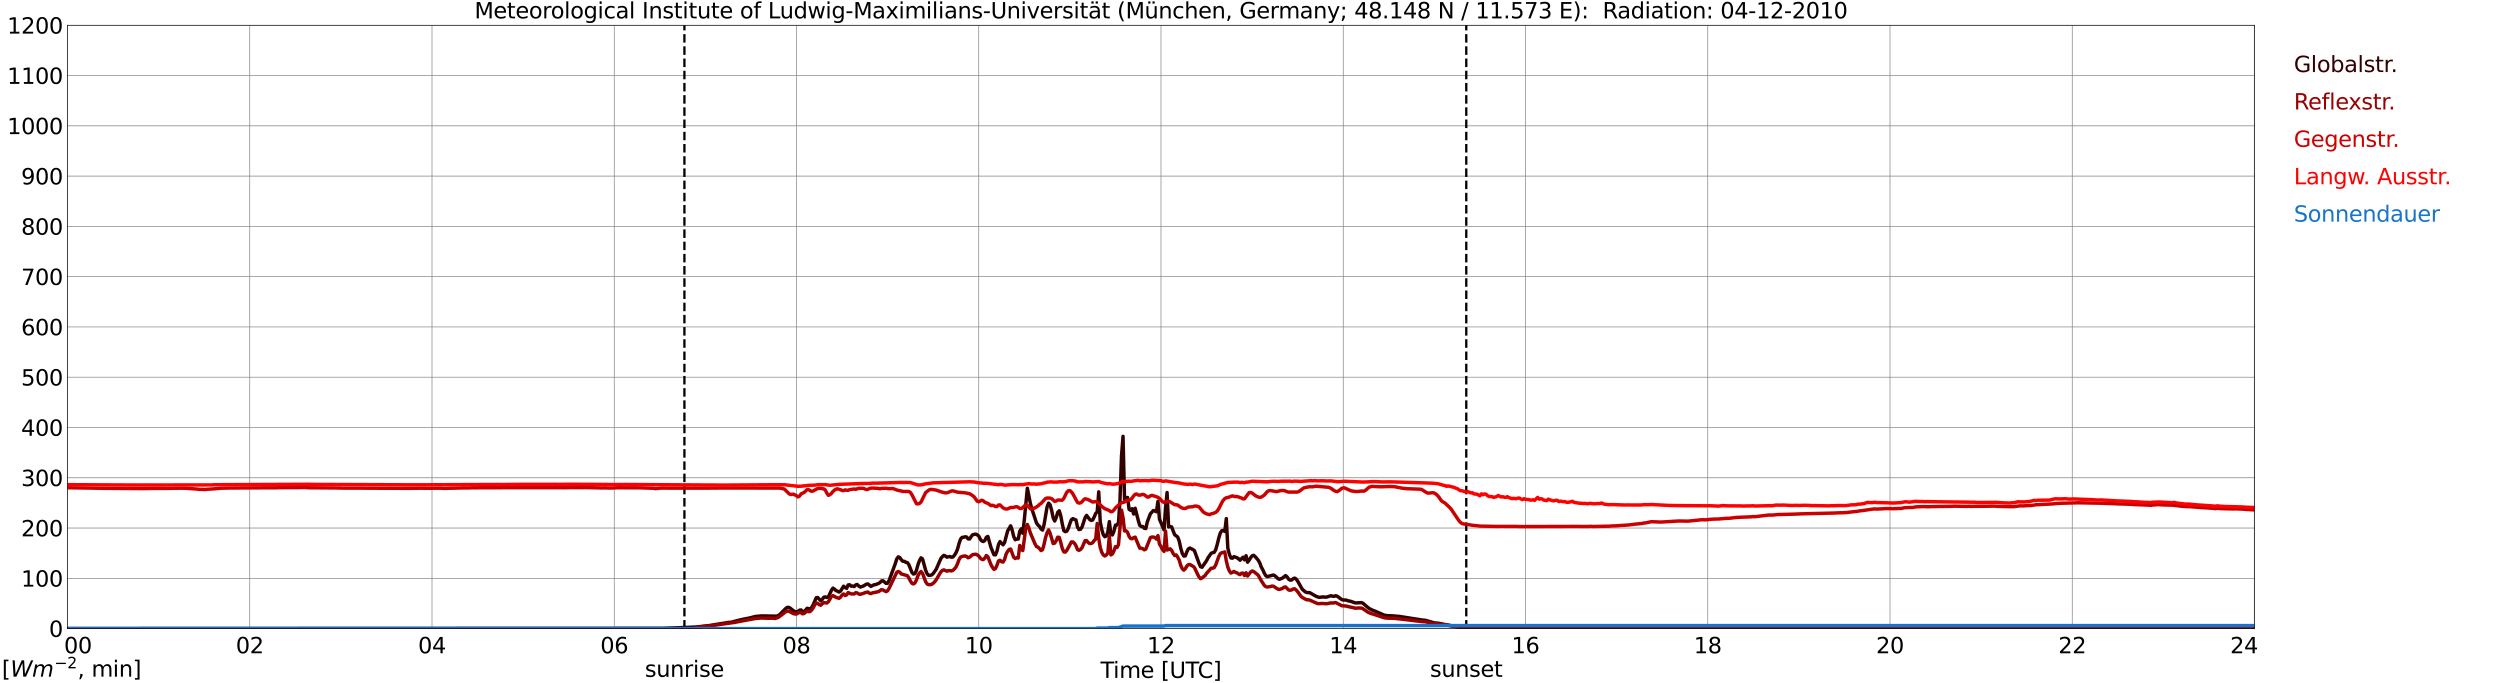 <?xml version="1.0" encoding="utf-8" standalone="no"?>
<!DOCTYPE svg PUBLIC "-//W3C//DTD SVG 1.1//EN"
  "http://www.w3.org/Graphics/SVG/1.1/DTD/svg11.dtd">
<svg xmlns:xlink="http://www.w3.org/1999/xlink" width="1085.4pt" height="296.64pt" viewBox="0 0 1085.4 296.64" xmlns="http://www.w3.org/2000/svg" version="1.1">
 <defs>
  <style type="text/css">*{stroke-linejoin: round; stroke-linecap: butt}</style>
 </defs>
 <g id="figure_1">
  <g id="patch_1">
   <path d="M 0 296.64 
L 1085.4 296.64 
L 1085.4 0 
L 0 0 
z
" style="fill: #ffffff"/>
  </g>
  <g id="axes_1">
   <g id="patch_2">
    <path d="M 29.306 272.909 
L 978.814 272.909 
L 978.814 10.976 
L 29.306 10.976 
z
" style="fill: #ffffff"/>
   </g>
   <g id="patch_3">
    <path d="M 978.814 272.909 
L 978.814 272.909 
L 978.814 10.976 
L 978.814 10.976 
z
" clip-path="url(#p1261be914e)" style="fill: #d3d3d3; opacity: 0.25; stroke: #d3d3d3; stroke-linejoin: miter"/>
   </g>
   <g id="matplotlib.axis_1">
    <g id="xtick_1">
     <g id="line2d_1">
      <path d="M 29.306 272.909 
L 29.306 10.976 
" clip-path="url(#p1261be914e)" style="fill: none; stroke: #808080; stroke-width: 0.3; stroke-linecap: square"/>
     </g>
     <g id="line2d_2"/>
     <g id="text_1">
      <!--    00 -->
      <g transform="translate(18.733 283.627) scale(0.095 -0.095)">
       <defs>
        <path id="DejaVuSans-20" transform="scale(0.016)"/>
        <path id="DejaVuSans-30" d="M 2034 4250 
Q 1547 4250 1301 3770 
Q 1056 3291 1056 2328 
Q 1056 1369 1301 889 
Q 1547 409 2034 409 
Q 2525 409 2770 889 
Q 3016 1369 3016 2328 
Q 3016 3291 2770 3770 
Q 2525 4250 2034 4250 
z
M 2034 4750 
Q 2819 4750 3233 4129 
Q 3647 3509 3647 2328 
Q 3647 1150 3233 529 
Q 2819 -91 2034 -91 
Q 1250 -91 836 529 
Q 422 1150 422 2328 
Q 422 3509 836 4129 
Q 1250 4750 2034 4750 
z
" transform="scale(0.016)"/>
       </defs>
       <use xlink:href="#DejaVuSans-20"/>
       <use xlink:href="#DejaVuSans-20" transform="translate(31.787 0)"/>
       <use xlink:href="#DejaVuSans-20" transform="translate(63.574 0)"/>
       <use xlink:href="#DejaVuSans-30" transform="translate(95.361 0)"/>
       <use xlink:href="#DejaVuSans-30" transform="translate(158.984 0)"/>
      </g>
     </g>
    </g>
    <g id="xtick_2">
     <g id="line2d_3">
      <path d="M 108.431 272.909 
L 108.431 10.976 
" clip-path="url(#p1261be914e)" style="fill: none; stroke: #808080; stroke-width: 0.3; stroke-linecap: square"/>
     </g>
     <g id="line2d_4"/>
     <g id="text_2">
      <!-- 02 -->
      <g transform="translate(102.387 283.627) scale(0.095 -0.095)">
       <defs>
        <path id="DejaVuSans-32" d="M 1228 531 
L 3431 531 
L 3431 0 
L 469 0 
L 469 531 
Q 828 903 1448 1529 
Q 2069 2156 2228 2338 
Q 2531 2678 2651 2914 
Q 2772 3150 2772 3378 
Q 2772 3750 2511 3984 
Q 2250 4219 1831 4219 
Q 1534 4219 1204 4116 
Q 875 4013 500 3803 
L 500 4441 
Q 881 4594 1212 4672 
Q 1544 4750 1819 4750 
Q 2544 4750 2975 4387 
Q 3406 4025 3406 3419 
Q 3406 3131 3298 2873 
Q 3191 2616 2906 2266 
Q 2828 2175 2409 1742 
Q 1991 1309 1228 531 
z
" transform="scale(0.016)"/>
       </defs>
       <use xlink:href="#DejaVuSans-30"/>
       <use xlink:href="#DejaVuSans-32" transform="translate(63.623 0)"/>
      </g>
     </g>
    </g>
    <g id="xtick_3">
     <g id="line2d_5">
      <path d="M 187.557 272.909 
L 187.557 10.976 
" clip-path="url(#p1261be914e)" style="fill: none; stroke: #808080; stroke-width: 0.3; stroke-linecap: square"/>
     </g>
     <g id="line2d_6"/>
     <g id="text_3">
      <!-- 04 -->
      <g transform="translate(181.513 283.627) scale(0.095 -0.095)">
       <defs>
        <path id="DejaVuSans-34" d="M 2419 4116 
L 825 1625 
L 2419 1625 
L 2419 4116 
z
M 2253 4666 
L 3047 4666 
L 3047 1625 
L 3713 1625 
L 3713 1100 
L 3047 1100 
L 3047 0 
L 2419 0 
L 2419 1100 
L 313 1100 
L 313 1709 
L 2253 4666 
z
" transform="scale(0.016)"/>
       </defs>
       <use xlink:href="#DejaVuSans-30"/>
       <use xlink:href="#DejaVuSans-34" transform="translate(63.623 0)"/>
      </g>
     </g>
    </g>
    <g id="xtick_4">
     <g id="line2d_7">
      <path d="M 266.683 272.909 
L 266.683 10.976 
" clip-path="url(#p1261be914e)" style="fill: none; stroke: #808080; stroke-width: 0.3; stroke-linecap: square"/>
     </g>
     <g id="line2d_8"/>
     <g id="text_4">
      <!-- 06 -->
      <g transform="translate(260.638 283.627) scale(0.095 -0.095)">
       <defs>
        <path id="DejaVuSans-36" d="M 2113 2584 
Q 1688 2584 1439 2293 
Q 1191 2003 1191 1497 
Q 1191 994 1439 701 
Q 1688 409 2113 409 
Q 2538 409 2786 701 
Q 3034 994 3034 1497 
Q 3034 2003 2786 2293 
Q 2538 2584 2113 2584 
z
M 3366 4563 
L 3366 3988 
Q 3128 4100 2886 4159 
Q 2644 4219 2406 4219 
Q 1781 4219 1451 3797 
Q 1122 3375 1075 2522 
Q 1259 2794 1537 2939 
Q 1816 3084 2150 3084 
Q 2853 3084 3261 2657 
Q 3669 2231 3669 1497 
Q 3669 778 3244 343 
Q 2819 -91 2113 -91 
Q 1303 -91 875 529 
Q 447 1150 447 2328 
Q 447 3434 972 4092 
Q 1497 4750 2381 4750 
Q 2619 4750 2861 4703 
Q 3103 4656 3366 4563 
z
" transform="scale(0.016)"/>
       </defs>
       <use xlink:href="#DejaVuSans-30"/>
       <use xlink:href="#DejaVuSans-36" transform="translate(63.623 0)"/>
      </g>
     </g>
    </g>
    <g id="xtick_5">
     <g id="line2d_9">
      <path d="M 345.808 272.909 
L 345.808 10.976 
" clip-path="url(#p1261be914e)" style="fill: none; stroke: #808080; stroke-width: 0.3; stroke-linecap: square"/>
     </g>
     <g id="line2d_10"/>
     <g id="text_5">
      <!-- 08 -->
      <g transform="translate(339.764 283.627) scale(0.095 -0.095)">
       <defs>
        <path id="DejaVuSans-38" d="M 2034 2216 
Q 1584 2216 1326 1975 
Q 1069 1734 1069 1313 
Q 1069 891 1326 650 
Q 1584 409 2034 409 
Q 2484 409 2743 651 
Q 3003 894 3003 1313 
Q 3003 1734 2745 1975 
Q 2488 2216 2034 2216 
z
M 1403 2484 
Q 997 2584 770 2862 
Q 544 3141 544 3541 
Q 544 4100 942 4425 
Q 1341 4750 2034 4750 
Q 2731 4750 3128 4425 
Q 3525 4100 3525 3541 
Q 3525 3141 3298 2862 
Q 3072 2584 2669 2484 
Q 3125 2378 3379 2068 
Q 3634 1759 3634 1313 
Q 3634 634 3220 271 
Q 2806 -91 2034 -91 
Q 1263 -91 848 271 
Q 434 634 434 1313 
Q 434 1759 690 2068 
Q 947 2378 1403 2484 
z
M 1172 3481 
Q 1172 3119 1398 2916 
Q 1625 2713 2034 2713 
Q 2441 2713 2670 2916 
Q 2900 3119 2900 3481 
Q 2900 3844 2670 4047 
Q 2441 4250 2034 4250 
Q 1625 4250 1398 4047 
Q 1172 3844 1172 3481 
z
" transform="scale(0.016)"/>
       </defs>
       <use xlink:href="#DejaVuSans-30"/>
       <use xlink:href="#DejaVuSans-38" transform="translate(63.623 0)"/>
      </g>
     </g>
    </g>
    <g id="xtick_6">
     <g id="line2d_11">
      <path d="M 424.934 272.909 
L 424.934 10.976 
" clip-path="url(#p1261be914e)" style="fill: none; stroke: #808080; stroke-width: 0.3; stroke-linecap: square"/>
     </g>
     <g id="line2d_12"/>
     <g id="text_6">
      <!-- 10 -->
      <g transform="translate(418.89 283.627) scale(0.095 -0.095)">
       <defs>
        <path id="DejaVuSans-31" d="M 794 531 
L 1825 531 
L 1825 4091 
L 703 3866 
L 703 4441 
L 1819 4666 
L 2450 4666 
L 2450 531 
L 3481 531 
L 3481 0 
L 794 0 
L 794 531 
z
" transform="scale(0.016)"/>
       </defs>
       <use xlink:href="#DejaVuSans-31"/>
       <use xlink:href="#DejaVuSans-30" transform="translate(63.623 0)"/>
      </g>
     </g>
    </g>
    <g id="xtick_7">
     <g id="line2d_13">
      <path d="M 504.06 272.909 
L 504.06 10.976 
" clip-path="url(#p1261be914e)" style="fill: none; stroke: #808080; stroke-width: 0.3; stroke-linecap: square"/>
     </g>
     <g id="line2d_14"/>
     <g id="text_7">
      <!-- 12 -->
      <g transform="translate(498.015 283.627) scale(0.095 -0.095)">
       <use xlink:href="#DejaVuSans-31"/>
       <use xlink:href="#DejaVuSans-32" transform="translate(63.623 0)"/>
      </g>
     </g>
    </g>
    <g id="xtick_8">
     <g id="line2d_15">
      <path d="M 583.185 272.909 
L 583.185 10.976 
" clip-path="url(#p1261be914e)" style="fill: none; stroke: #808080; stroke-width: 0.3; stroke-linecap: square"/>
     </g>
     <g id="line2d_16"/>
     <g id="text_8">
      <!-- 14 -->
      <g transform="translate(577.141 283.627) scale(0.095 -0.095)">
       <use xlink:href="#DejaVuSans-31"/>
       <use xlink:href="#DejaVuSans-34" transform="translate(63.623 0)"/>
      </g>
     </g>
    </g>
    <g id="xtick_9">
     <g id="line2d_17">
      <path d="M 662.311 272.909 
L 662.311 10.976 
" clip-path="url(#p1261be914e)" style="fill: none; stroke: #808080; stroke-width: 0.3; stroke-linecap: square"/>
     </g>
     <g id="line2d_18"/>
     <g id="text_9">
      <!-- 16 -->
      <g transform="translate(656.267 283.627) scale(0.095 -0.095)">
       <use xlink:href="#DejaVuSans-31"/>
       <use xlink:href="#DejaVuSans-36" transform="translate(63.623 0)"/>
      </g>
     </g>
    </g>
    <g id="xtick_10">
     <g id="line2d_19">
      <path d="M 741.437 272.909 
L 741.437 10.976 
" clip-path="url(#p1261be914e)" style="fill: none; stroke: #808080; stroke-width: 0.3; stroke-linecap: square"/>
     </g>
     <g id="line2d_20"/>
     <g id="text_10">
      <!-- 18 -->
      <g transform="translate(735.392 283.627) scale(0.095 -0.095)">
       <use xlink:href="#DejaVuSans-31"/>
       <use xlink:href="#DejaVuSans-38" transform="translate(63.623 0)"/>
      </g>
     </g>
    </g>
    <g id="xtick_11">
     <g id="line2d_21">
      <path d="M 820.562 272.909 
L 820.562 10.976 
" clip-path="url(#p1261be914e)" style="fill: none; stroke: #808080; stroke-width: 0.3; stroke-linecap: square"/>
     </g>
     <g id="line2d_22"/>
     <g id="text_11">
      <!-- 20 -->
      <g transform="translate(814.518 283.627) scale(0.095 -0.095)">
       <use xlink:href="#DejaVuSans-32"/>
       <use xlink:href="#DejaVuSans-30" transform="translate(63.623 0)"/>
      </g>
     </g>
    </g>
    <g id="xtick_12">
     <g id="line2d_23">
      <path d="M 899.688 272.909 
L 899.688 10.976 
" clip-path="url(#p1261be914e)" style="fill: none; stroke: #808080; stroke-width: 0.3; stroke-linecap: square"/>
     </g>
     <g id="line2d_24"/>
     <g id="text_12">
      <!-- 22 -->
      <g transform="translate(893.644 283.627) scale(0.095 -0.095)">
       <use xlink:href="#DejaVuSans-32"/>
       <use xlink:href="#DejaVuSans-32" transform="translate(63.623 0)"/>
      </g>
     </g>
    </g>
    <g id="xtick_13">
     <g id="line2d_25">
      <path d="M 978.814 272.909 
L 978.814 10.976 
" clip-path="url(#p1261be914e)" style="fill: none; stroke: #808080; stroke-width: 0.3; stroke-linecap: square"/>
     </g>
     <g id="line2d_26"/>
     <g id="text_13">
      <!-- 24    -->
      <g transform="translate(968.241 283.627) scale(0.095 -0.095)">
       <use xlink:href="#DejaVuSans-32"/>
       <use xlink:href="#DejaVuSans-34" transform="translate(63.623 0)"/>
       <use xlink:href="#DejaVuSans-20" transform="translate(127.246 0)"/>
       <use xlink:href="#DejaVuSans-20" transform="translate(159.033 0)"/>
       <use xlink:href="#DejaVuSans-20" transform="translate(190.82 0)"/>
      </g>
     </g>
    </g>
    <g id="text_14">
     <!-- Time [UTC] -->
     <g transform="translate(477.806 294.322) scale(0.095 -0.095)">
      <defs>
       <path id="DejaVuSans-54" d="M -19 4666 
L 3928 4666 
L 3928 4134 
L 2272 4134 
L 2272 0 
L 1638 0 
L 1638 4134 
L -19 4134 
L -19 4666 
z
" transform="scale(0.016)"/>
       <path id="DejaVuSans-69" d="M 603 3500 
L 1178 3500 
L 1178 0 
L 603 0 
L 603 3500 
z
M 603 4863 
L 1178 4863 
L 1178 4134 
L 603 4134 
L 603 4863 
z
" transform="scale(0.016)"/>
       <path id="DejaVuSans-6d" d="M 3328 2828 
Q 3544 3216 3844 3400 
Q 4144 3584 4550 3584 
Q 5097 3584 5394 3201 
Q 5691 2819 5691 2113 
L 5691 0 
L 5113 0 
L 5113 2094 
Q 5113 2597 4934 2840 
Q 4756 3084 4391 3084 
Q 3944 3084 3684 2787 
Q 3425 2491 3425 1978 
L 3425 0 
L 2847 0 
L 2847 2094 
Q 2847 2600 2669 2842 
Q 2491 3084 2119 3084 
Q 1678 3084 1418 2786 
Q 1159 2488 1159 1978 
L 1159 0 
L 581 0 
L 581 3500 
L 1159 3500 
L 1159 2956 
Q 1356 3278 1631 3431 
Q 1906 3584 2284 3584 
Q 2666 3584 2933 3390 
Q 3200 3197 3328 2828 
z
" transform="scale(0.016)"/>
       <path id="DejaVuSans-65" d="M 3597 1894 
L 3597 1613 
L 953 1613 
Q 991 1019 1311 708 
Q 1631 397 2203 397 
Q 2534 397 2845 478 
Q 3156 559 3463 722 
L 3463 178 
Q 3153 47 2828 -22 
Q 2503 -91 2169 -91 
Q 1331 -91 842 396 
Q 353 884 353 1716 
Q 353 2575 817 3079 
Q 1281 3584 2069 3584 
Q 2775 3584 3186 3129 
Q 3597 2675 3597 1894 
z
M 3022 2063 
Q 3016 2534 2758 2815 
Q 2500 3097 2075 3097 
Q 1594 3097 1305 2825 
Q 1016 2553 972 2059 
L 3022 2063 
z
" transform="scale(0.016)"/>
       <path id="DejaVuSans-5b" d="M 550 4863 
L 1875 4863 
L 1875 4416 
L 1125 4416 
L 1125 -397 
L 1875 -397 
L 1875 -844 
L 550 -844 
L 550 4863 
z
" transform="scale(0.016)"/>
       <path id="DejaVuSans-55" d="M 556 4666 
L 1191 4666 
L 1191 1831 
Q 1191 1081 1462 751 
Q 1734 422 2344 422 
Q 2950 422 3222 751 
Q 3494 1081 3494 1831 
L 3494 4666 
L 4128 4666 
L 4128 1753 
Q 4128 841 3676 375 
Q 3225 -91 2344 -91 
Q 1459 -91 1007 375 
Q 556 841 556 1753 
L 556 4666 
z
" transform="scale(0.016)"/>
       <path id="DejaVuSans-43" d="M 4122 4306 
L 4122 3641 
Q 3803 3938 3442 4084 
Q 3081 4231 2675 4231 
Q 1875 4231 1450 3742 
Q 1025 3253 1025 2328 
Q 1025 1406 1450 917 
Q 1875 428 2675 428 
Q 3081 428 3442 575 
Q 3803 722 4122 1019 
L 4122 359 
Q 3791 134 3420 21 
Q 3050 -91 2638 -91 
Q 1578 -91 968 557 
Q 359 1206 359 2328 
Q 359 3453 968 4101 
Q 1578 4750 2638 4750 
Q 3056 4750 3426 4639 
Q 3797 4528 4122 4306 
z
" transform="scale(0.016)"/>
       <path id="DejaVuSans-5d" d="M 1947 4863 
L 1947 -844 
L 622 -844 
L 622 -397 
L 1369 -397 
L 1369 4416 
L 622 4416 
L 622 4863 
L 1947 4863 
z
" transform="scale(0.016)"/>
      </defs>
      <use xlink:href="#DejaVuSans-54"/>
      <use xlink:href="#DejaVuSans-69" transform="translate(57.959 0)"/>
      <use xlink:href="#DejaVuSans-6d" transform="translate(85.742 0)"/>
      <use xlink:href="#DejaVuSans-65" transform="translate(183.154 0)"/>
      <use xlink:href="#DejaVuSans-20" transform="translate(244.678 0)"/>
      <use xlink:href="#DejaVuSans-5b" transform="translate(276.465 0)"/>
      <use xlink:href="#DejaVuSans-55" transform="translate(315.479 0)"/>
      <use xlink:href="#DejaVuSans-54" transform="translate(388.672 0)"/>
      <use xlink:href="#DejaVuSans-43" transform="translate(443.881 0)"/>
      <use xlink:href="#DejaVuSans-5d" transform="translate(513.705 0)"/>
     </g>
    </g>
   </g>
   <g id="matplotlib.axis_2">
    <g id="ytick_1">
     <g id="line2d_27">
      <path d="M 29.306 272.909 
L 978.814 272.909 
" clip-path="url(#p1261be914e)" style="fill: none; stroke: #808080; stroke-width: 0.3; stroke-linecap: square"/>
     </g>
     <g id="line2d_28"/>
     <g id="text_15">
      <!-- 0 -->
      <g transform="translate(21.261 276.518) scale(0.095 -0.095)">
       <use xlink:href="#DejaVuSans-30"/>
      </g>
     </g>
    </g>
    <g id="ytick_2">
     <g id="line2d_29">
      <path d="M 29.306 251.081 
L 978.814 251.081 
" clip-path="url(#p1261be914e)" style="fill: none; stroke: #808080; stroke-width: 0.3; stroke-linecap: square"/>
     </g>
     <g id="line2d_30"/>
     <g id="text_16">
      <!-- 100 -->
      <g transform="translate(9.173 254.69) scale(0.095 -0.095)">
       <use xlink:href="#DejaVuSans-31"/>
       <use xlink:href="#DejaVuSans-30" transform="translate(63.623 0)"/>
       <use xlink:href="#DejaVuSans-30" transform="translate(127.246 0)"/>
      </g>
     </g>
    </g>
    <g id="ytick_3">
     <g id="line2d_31">
      <path d="M 29.306 229.253 
L 978.814 229.253 
" clip-path="url(#p1261be914e)" style="fill: none; stroke: #808080; stroke-width: 0.3; stroke-linecap: square"/>
     </g>
     <g id="line2d_32"/>
     <g id="text_17">
      <!-- 200 -->
      <g transform="translate(9.173 232.863) scale(0.095 -0.095)">
       <use xlink:href="#DejaVuSans-32"/>
       <use xlink:href="#DejaVuSans-30" transform="translate(63.623 0)"/>
       <use xlink:href="#DejaVuSans-30" transform="translate(127.246 0)"/>
      </g>
     </g>
    </g>
    <g id="ytick_4">
     <g id="line2d_33">
      <path d="M 29.306 207.426 
L 978.814 207.426 
" clip-path="url(#p1261be914e)" style="fill: none; stroke: #808080; stroke-width: 0.3; stroke-linecap: square"/>
     </g>
     <g id="line2d_34"/>
     <g id="text_18">
      <!-- 300 -->
      <g transform="translate(9.173 211.035) scale(0.095 -0.095)">
       <defs>
        <path id="DejaVuSans-33" d="M 2597 2516 
Q 3050 2419 3304 2112 
Q 3559 1806 3559 1356 
Q 3559 666 3084 287 
Q 2609 -91 1734 -91 
Q 1441 -91 1130 -33 
Q 819 25 488 141 
L 488 750 
Q 750 597 1062 519 
Q 1375 441 1716 441 
Q 2309 441 2620 675 
Q 2931 909 2931 1356 
Q 2931 1769 2642 2001 
Q 2353 2234 1838 2234 
L 1294 2234 
L 1294 2753 
L 1863 2753 
Q 2328 2753 2575 2939 
Q 2822 3125 2822 3475 
Q 2822 3834 2567 4026 
Q 2313 4219 1838 4219 
Q 1578 4219 1281 4162 
Q 984 4106 628 3988 
L 628 4550 
Q 988 4650 1302 4700 
Q 1616 4750 1894 4750 
Q 2613 4750 3031 4423 
Q 3450 4097 3450 3541 
Q 3450 3153 3228 2886 
Q 3006 2619 2597 2516 
z
" transform="scale(0.016)"/>
       </defs>
       <use xlink:href="#DejaVuSans-33"/>
       <use xlink:href="#DejaVuSans-30" transform="translate(63.623 0)"/>
       <use xlink:href="#DejaVuSans-30" transform="translate(127.246 0)"/>
      </g>
     </g>
    </g>
    <g id="ytick_5">
     <g id="line2d_35">
      <path d="M 29.306 185.598 
L 978.814 185.598 
" clip-path="url(#p1261be914e)" style="fill: none; stroke: #808080; stroke-width: 0.3; stroke-linecap: square"/>
     </g>
     <g id="line2d_36"/>
     <g id="text_19">
      <!-- 400 -->
      <g transform="translate(9.173 189.207) scale(0.095 -0.095)">
       <use xlink:href="#DejaVuSans-34"/>
       <use xlink:href="#DejaVuSans-30" transform="translate(63.623 0)"/>
       <use xlink:href="#DejaVuSans-30" transform="translate(127.246 0)"/>
      </g>
     </g>
    </g>
    <g id="ytick_6">
     <g id="line2d_37">
      <path d="M 29.306 163.77 
L 978.814 163.77 
" clip-path="url(#p1261be914e)" style="fill: none; stroke: #808080; stroke-width: 0.3; stroke-linecap: square"/>
     </g>
     <g id="line2d_38"/>
     <g id="text_20">
      <!-- 500 -->
      <g transform="translate(9.173 167.379) scale(0.095 -0.095)">
       <defs>
        <path id="DejaVuSans-35" d="M 691 4666 
L 3169 4666 
L 3169 4134 
L 1269 4134 
L 1269 2991 
Q 1406 3038 1543 3061 
Q 1681 3084 1819 3084 
Q 2600 3084 3056 2656 
Q 3513 2228 3513 1497 
Q 3513 744 3044 326 
Q 2575 -91 1722 -91 
Q 1428 -91 1123 -41 
Q 819 9 494 109 
L 494 744 
Q 775 591 1075 516 
Q 1375 441 1709 441 
Q 2250 441 2565 725 
Q 2881 1009 2881 1497 
Q 2881 1984 2565 2268 
Q 2250 2553 1709 2553 
Q 1456 2553 1204 2497 
Q 953 2441 691 2322 
L 691 4666 
z
" transform="scale(0.016)"/>
       </defs>
       <use xlink:href="#DejaVuSans-35"/>
       <use xlink:href="#DejaVuSans-30" transform="translate(63.623 0)"/>
       <use xlink:href="#DejaVuSans-30" transform="translate(127.246 0)"/>
      </g>
     </g>
    </g>
    <g id="ytick_7">
     <g id="line2d_39">
      <path d="M 29.306 141.942 
L 978.814 141.942 
" clip-path="url(#p1261be914e)" style="fill: none; stroke: #808080; stroke-width: 0.3; stroke-linecap: square"/>
     </g>
     <g id="line2d_40"/>
     <g id="text_21">
      <!-- 600 -->
      <g transform="translate(9.173 145.551) scale(0.095 -0.095)">
       <use xlink:href="#DejaVuSans-36"/>
       <use xlink:href="#DejaVuSans-30" transform="translate(63.623 0)"/>
       <use xlink:href="#DejaVuSans-30" transform="translate(127.246 0)"/>
      </g>
     </g>
    </g>
    <g id="ytick_8">
     <g id="line2d_41">
      <path d="M 29.306 120.114 
L 978.814 120.114 
" clip-path="url(#p1261be914e)" style="fill: none; stroke: #808080; stroke-width: 0.3; stroke-linecap: square"/>
     </g>
     <g id="line2d_42"/>
     <g id="text_22">
      <!-- 700 -->
      <g transform="translate(9.173 123.724) scale(0.095 -0.095)">
       <defs>
        <path id="DejaVuSans-37" d="M 525 4666 
L 3525 4666 
L 3525 4397 
L 1831 0 
L 1172 0 
L 2766 4134 
L 525 4134 
L 525 4666 
z
" transform="scale(0.016)"/>
       </defs>
       <use xlink:href="#DejaVuSans-37"/>
       <use xlink:href="#DejaVuSans-30" transform="translate(63.623 0)"/>
       <use xlink:href="#DejaVuSans-30" transform="translate(127.246 0)"/>
      </g>
     </g>
    </g>
    <g id="ytick_9">
     <g id="line2d_43">
      <path d="M 29.306 98.287 
L 978.814 98.287 
" clip-path="url(#p1261be914e)" style="fill: none; stroke: #808080; stroke-width: 0.3; stroke-linecap: square"/>
     </g>
     <g id="line2d_44"/>
     <g id="text_23">
      <!-- 800 -->
      <g transform="translate(9.173 101.896) scale(0.095 -0.095)">
       <use xlink:href="#DejaVuSans-38"/>
       <use xlink:href="#DejaVuSans-30" transform="translate(63.623 0)"/>
       <use xlink:href="#DejaVuSans-30" transform="translate(127.246 0)"/>
      </g>
     </g>
    </g>
    <g id="ytick_10">
     <g id="line2d_45">
      <path d="M 29.306 76.459 
L 978.814 76.459 
" clip-path="url(#p1261be914e)" style="fill: none; stroke: #808080; stroke-width: 0.3; stroke-linecap: square"/>
     </g>
     <g id="line2d_46"/>
     <g id="text_24">
      <!-- 900 -->
      <g transform="translate(9.173 80.068) scale(0.095 -0.095)">
       <defs>
        <path id="DejaVuSans-39" d="M 703 97 
L 703 672 
Q 941 559 1184 500 
Q 1428 441 1663 441 
Q 2288 441 2617 861 
Q 2947 1281 2994 2138 
Q 2813 1869 2534 1725 
Q 2256 1581 1919 1581 
Q 1219 1581 811 2004 
Q 403 2428 403 3163 
Q 403 3881 828 4315 
Q 1253 4750 1959 4750 
Q 2769 4750 3195 4129 
Q 3622 3509 3622 2328 
Q 3622 1225 3098 567 
Q 2575 -91 1691 -91 
Q 1453 -91 1209 -44 
Q 966 3 703 97 
z
M 1959 2075 
Q 2384 2075 2632 2365 
Q 2881 2656 2881 3163 
Q 2881 3666 2632 3958 
Q 2384 4250 1959 4250 
Q 1534 4250 1286 3958 
Q 1038 3666 1038 3163 
Q 1038 2656 1286 2365 
Q 1534 2075 1959 2075 
z
" transform="scale(0.016)"/>
       </defs>
       <use xlink:href="#DejaVuSans-39"/>
       <use xlink:href="#DejaVuSans-30" transform="translate(63.623 0)"/>
       <use xlink:href="#DejaVuSans-30" transform="translate(127.246 0)"/>
      </g>
     </g>
    </g>
    <g id="ytick_11">
     <g id="line2d_47">
      <path d="M 29.306 54.631 
L 978.814 54.631 
" clip-path="url(#p1261be914e)" style="fill: none; stroke: #808080; stroke-width: 0.3; stroke-linecap: square"/>
     </g>
     <g id="line2d_48"/>
     <g id="text_25">
      <!-- 1000 -->
      <g transform="translate(3.128 58.24) scale(0.095 -0.095)">
       <use xlink:href="#DejaVuSans-31"/>
       <use xlink:href="#DejaVuSans-30" transform="translate(63.623 0)"/>
       <use xlink:href="#DejaVuSans-30" transform="translate(127.246 0)"/>
       <use xlink:href="#DejaVuSans-30" transform="translate(190.869 0)"/>
      </g>
     </g>
    </g>
    <g id="ytick_12">
     <g id="line2d_49">
      <path d="M 29.306 32.803 
L 978.814 32.803 
" clip-path="url(#p1261be914e)" style="fill: none; stroke: #808080; stroke-width: 0.3; stroke-linecap: square"/>
     </g>
     <g id="line2d_50"/>
     <g id="text_26">
      <!-- 1100 -->
      <g transform="translate(3.128 36.413) scale(0.095 -0.095)">
       <use xlink:href="#DejaVuSans-31"/>
       <use xlink:href="#DejaVuSans-31" transform="translate(63.623 0)"/>
       <use xlink:href="#DejaVuSans-30" transform="translate(127.246 0)"/>
       <use xlink:href="#DejaVuSans-30" transform="translate(190.869 0)"/>
      </g>
     </g>
    </g>
    <g id="ytick_13">
     <g id="line2d_51">
      <path d="M 29.306 10.976 
L 978.814 10.976 
" clip-path="url(#p1261be914e)" style="fill: none; stroke: #808080; stroke-width: 0.3; stroke-linecap: square"/>
     </g>
     <g id="line2d_52"/>
     <g id="text_27">
      <!-- 1200 -->
      <g transform="translate(3.128 14.585) scale(0.095 -0.095)">
       <use xlink:href="#DejaVuSans-31"/>
       <use xlink:href="#DejaVuSans-32" transform="translate(63.623 0)"/>
       <use xlink:href="#DejaVuSans-30" transform="translate(127.246 0)"/>
       <use xlink:href="#DejaVuSans-30" transform="translate(190.869 0)"/>
      </g>
     </g>
    </g>
   </g>
   <g id="line2d_53">
    <path d="M 297.146 272.909 
L 297.146 10.976 
" clip-path="url(#p1261be914e)" style="fill: none; stroke-dasharray: 3.7,1.6; stroke-dashoffset: 0; stroke: #000000"/>
   </g>
   <g id="line2d_54">
    <path d="M 636.595 272.909 
L 636.595 10.976 
" clip-path="url(#p1261be914e)" style="fill: none; stroke-dasharray: 3.7,1.6; stroke-dashoffset: 0; stroke: #000000"/>
   </g>
   <g id="line2d_55">
    <path d="M 29.306 272.909 
L 287.783 272.8 
L 302.289 272.219 
L 308.224 271.551 
L 312.18 270.885 
L 314.818 270.475 
L 316.136 270.239 
L 317.455 270.152 
L 318.774 269.787 
L 320.093 269.443 
L 322.73 268.818 
L 325.368 268.323 
L 328.005 267.633 
L 329.324 267.526 
L 330.643 267.397 
L 337.236 267.526 
L 337.896 267.225 
L 338.555 266.795 
L 341.193 264.125 
L 341.852 263.695 
L 342.512 263.695 
L 343.171 264.103 
L 344.49 265.18 
L 345.149 265.568 
L 345.808 265.653 
L 346.468 265.418 
L 347.127 264.9 
L 347.787 264.815 
L 348.446 265.503 
L 349.105 265.59 
L 350.424 264.103 
L 351.743 264.405 
L 352.402 263.717 
L 353.062 262.576 
L 354.38 259.498 
L 355.04 259.432 
L 356.359 260.853 
L 357.018 260.207 
L 357.677 259.282 
L 358.337 259.153 
L 358.996 259.411 
L 359.655 259.131 
L 360.974 256.267 
L 361.634 255.342 
L 362.293 255.774 
L 362.952 256.418 
L 363.612 256.656 
L 364.271 257.042 
L 364.93 256.656 
L 366.249 254.504 
L 366.909 255.084 
L 367.568 255.451 
L 368.227 253.964 
L 368.887 253.879 
L 369.546 254.504 
L 370.206 254.416 
L 370.865 254.676 
L 371.524 253.921 
L 372.184 253.77 
L 372.843 254.416 
L 373.502 254.89 
L 374.821 254.438 
L 376.14 253.641 
L 376.799 253.513 
L 378.118 254.589 
L 379.437 253.901 
L 380.096 253.836 
L 381.415 253.318 
L 382.074 252.91 
L 382.734 252.22 
L 383.393 252.157 
L 384.712 253.297 
L 385.371 253.211 
L 386.031 251.985 
L 388.668 244.795 
L 389.328 242.684 
L 389.987 241.758 
L 390.646 242.06 
L 391.306 243.007 
L 391.965 243.675 
L 392.624 243.697 
L 393.284 244.127 
L 393.943 244.255 
L 394.603 245.181 
L 395.921 248.518 
L 396.581 249.228 
L 397.24 249.014 
L 397.899 247.571 
L 398.559 245.118 
L 399.218 243.374 
L 399.878 242.191 
L 400.537 242.684 
L 401.856 247.527 
L 402.515 249.121 
L 403.175 249.789 
L 403.834 249.767 
L 404.493 249.616 
L 405.153 249.014 
L 406.471 247.119 
L 408.45 242.555 
L 409.109 241.695 
L 409.768 241.114 
L 410.428 241.394 
L 411.087 241.889 
L 412.406 241.608 
L 413.065 241.931 
L 413.725 241.824 
L 414.384 241.071 
L 415.043 239.995 
L 415.703 238.508 
L 416.362 236.033 
L 417.022 234.117 
L 417.681 233.322 
L 418.34 233.256 
L 419 233.04 
L 419.659 233.15 
L 420.318 233.966 
L 420.978 234.01 
L 421.637 232.955 
L 422.297 232.159 
L 423.615 231.879 
L 424.275 232.202 
L 424.934 232.739 
L 425.593 234.075 
L 426.253 234.872 
L 426.912 235.107 
L 427.572 234.677 
L 428.231 233.256 
L 428.89 232.912 
L 430.209 237.583 
L 431.528 240.833 
L 432.187 240.898 
L 432.847 239.261 
L 433.506 236.422 
L 434.165 235.129 
L 435.484 236.528 
L 436.144 235.559 
L 437.462 230.543 
L 438.781 228.306 
L 439.44 230.113 
L 440.1 232.89 
L 440.759 234.333 
L 441.419 234.053 
L 442.078 234.031 
L 442.737 230.652 
L 443.397 229.596 
L 444.056 231.512 
L 444.716 225.7 
L 446.034 211.966 
L 447.353 218.597 
L 448.012 221.007 
L 449.991 227.014 
L 450.65 227.961 
L 451.309 228.52 
L 451.969 229.661 
L 452.628 230.135 
L 453.287 227.789 
L 454.606 220.018 
L 455.266 218.425 
L 455.925 219.199 
L 456.584 221.611 
L 457.244 224.818 
L 457.903 226.195 
L 458.563 224.733 
L 459.222 222.428 
L 459.881 221.762 
L 460.541 223.936 
L 461.2 227.487 
L 461.859 230.371 
L 462.519 230.845 
L 463.178 230.609 
L 463.838 229.36 
L 464.497 227.315 
L 465.156 225.636 
L 465.816 225.163 
L 466.475 225.529 
L 467.134 225.743 
L 467.794 228.78 
L 468.453 229.919 
L 469.113 229.79 
L 469.772 228.821 
L 471.091 224.774 
L 471.75 223.764 
L 473.069 225.508 
L 473.728 225.959 
L 474.388 225.765 
L 475.047 224.473 
L 475.706 222.923 
L 476.366 222.255 
L 477.025 213.537 
L 477.685 226.606 
L 478.344 229.878 
L 479.003 232.137 
L 479.663 233.019 
L 480.322 232.698 
L 480.981 230.975 
L 481.641 226.475 
L 482.3 231.857 
L 482.96 232.244 
L 483.619 230.694 
L 484.278 227.983 
L 484.938 227.961 
L 485.597 226.929 
L 486.256 217.198 
L 486.916 197.889 
L 487.575 189.45 
L 488.235 216.897 
L 488.894 216.122 
L 489.553 215.993 
L 490.213 221.138 
L 490.872 221.568 
L 491.532 220.856 
L 492.191 223.161 
L 492.85 220.686 
L 494.169 225.872 
L 494.828 228.112 
L 495.488 228.585 
L 496.147 228.607 
L 496.807 229.36 
L 497.466 229.467 
L 498.125 226.562 
L 499.444 223.074 
L 500.763 221.653 
L 501.422 221.847 
L 502.082 222.17 
L 502.741 217.671 
L 503.4 225.42 
L 504.719 228.498 
L 505.379 230.07 
L 506.038 220.297 
L 506.697 213.839 
L 507.357 228.758 
L 508.016 228.564 
L 508.675 228.78 
L 509.994 232.159 
L 511.313 233.169 
L 511.972 234.935 
L 512.632 238.013 
L 513.291 240.23 
L 513.95 241.435 
L 514.61 241.35 
L 515.269 239.628 
L 515.929 238.314 
L 516.588 237.928 
L 517.907 238.574 
L 518.566 239.069 
L 520.544 244.515 
L 521.204 246.021 
L 521.863 246.279 
L 523.841 243.439 
L 524.501 242.147 
L 525.819 240.23 
L 526.479 239.951 
L 527.138 239.8 
L 527.797 238.703 
L 528.457 236.443 
L 529.116 233.708 
L 529.776 231.512 
L 530.435 230.436 
L 531.094 230.264 
L 531.754 230.738 
L 532.413 225.163 
L 533.073 237.993 
L 533.732 240.619 
L 534.391 242.232 
L 535.051 242.363 
L 535.71 241.673 
L 537.029 242.125 
L 537.688 242.577 
L 538.348 243.223 
L 539.666 241.931 
L 540.326 243.051 
L 540.985 241.265 
L 541.644 244.083 
L 542.304 243.245 
L 542.963 242.147 
L 543.623 241.307 
L 544.282 241.093 
L 544.941 241.651 
L 546.26 243.201 
L 546.919 244.365 
L 547.579 246.15 
L 548.238 247.335 
L 548.898 248.82 
L 549.557 249.939 
L 550.216 250.348 
L 552.854 249.638 
L 553.513 249.961 
L 554.832 251.21 
L 555.491 251.511 
L 556.81 250.972 
L 558.129 249.896 
L 558.788 250.435 
L 559.448 251.446 
L 560.107 251.878 
L 560.766 251.834 
L 561.426 251.253 
L 562.085 250.994 
L 562.745 251.382 
L 563.404 252.33 
L 565.382 255.815 
L 566.701 256.979 
L 567.36 257.258 
L 568.679 257.324 
L 569.998 258.099 
L 571.317 258.852 
L 572.635 259.347 
L 574.613 259.153 
L 575.273 259.26 
L 575.932 259.238 
L 577.91 258.636 
L 578.57 258.852 
L 579.229 258.915 
L 579.889 258.636 
L 580.548 258.852 
L 582.526 260.295 
L 583.185 260.487 
L 584.504 260.53 
L 585.164 260.81 
L 586.482 261.089 
L 588.46 261.779 
L 591.098 261.628 
L 591.757 261.908 
L 593.076 263.071 
L 594.395 264.169 
L 595.714 264.835 
L 597.032 265.352 
L 600.989 267.074 
L 602.307 267.29 
L 604.945 267.397 
L 607.582 267.633 
L 617.473 269.185 
L 618.792 269.292 
L 622.748 270.431 
L 624.726 270.604 
L 626.705 271.036 
L 631.32 271.852 
L 632.639 272.003 
L 635.276 272.608 
L 639.233 272.909 
L 978.154 272.909 
L 978.154 272.909 
" clip-path="url(#p1261be914e)" style="fill: none; stroke: #330000; stroke-width: 1.5; stroke-linecap: square"/>
   </g>
   <g id="line2d_56">
    <path d="M 29.306 272.909 
L 301.63 272.909 
L 302.289 272.363 
L 309.543 271.545 
L 318.774 270.252 
L 322.071 269.606 
L 328.005 268.53 
L 329.324 268.423 
L 330.643 268.316 
L 332.621 268.401 
L 333.94 268.445 
L 335.258 268.401 
L 336.577 268.508 
L 337.896 268.056 
L 339.215 267.068 
L 341.193 265.538 
L 341.852 265.28 
L 342.512 265.365 
L 344.49 266.422 
L 345.149 266.572 
L 345.808 266.572 
L 347.127 265.839 
L 347.787 266.033 
L 348.446 266.507 
L 349.105 266.356 
L 349.765 265.754 
L 350.424 265.345 
L 351.083 265.603 
L 351.743 265.474 
L 352.402 264.806 
L 353.062 263.881 
L 353.721 262.632 
L 354.38 261.792 
L 355.04 261.964 
L 355.699 262.547 
L 356.359 262.761 
L 357.018 262.074 
L 357.677 261.641 
L 358.996 261.792 
L 359.655 261.255 
L 360.974 258.972 
L 361.634 258.607 
L 362.952 259.338 
L 364.271 259.768 
L 364.93 259.253 
L 365.59 258.369 
L 366.249 257.874 
L 366.909 258.542 
L 367.568 258.284 
L 368.227 257.271 
L 369.546 257.854 
L 370.865 257.854 
L 371.524 257.293 
L 372.184 257.444 
L 372.843 257.874 
L 373.502 258.068 
L 374.162 257.789 
L 374.821 257.66 
L 375.481 257.315 
L 376.799 257.036 
L 377.459 257.553 
L 378.118 257.723 
L 378.777 257.402 
L 381.415 256.863 
L 382.734 255.981 
L 383.393 256.154 
L 384.712 256.863 
L 385.371 256.497 
L 386.031 255.379 
L 389.328 248.512 
L 389.987 248.102 
L 390.646 248.446 
L 391.306 249.178 
L 393.943 249.953 
L 394.603 250.922 
L 395.262 252.258 
L 395.921 253.246 
L 396.581 253.526 
L 397.24 253.074 
L 397.899 251.74 
L 398.559 249.911 
L 399.218 248.791 
L 399.878 248.145 
L 400.537 248.942 
L 401.856 252.537 
L 402.515 253.526 
L 403.175 253.849 
L 403.834 253.849 
L 404.493 253.698 
L 405.153 253.225 
L 405.812 252.578 
L 406.471 251.718 
L 408.45 248.318 
L 409.109 247.672 
L 409.768 247.414 
L 411.087 247.973 
L 411.746 247.757 
L 412.406 247.757 
L 413.065 247.888 
L 413.725 247.606 
L 414.384 247.004 
L 415.043 246.185 
L 415.703 244.786 
L 416.362 242.979 
L 417.022 241.902 
L 417.681 241.579 
L 419 241.363 
L 419.659 241.601 
L 420.318 242.16 
L 420.978 241.881 
L 422.297 240.783 
L 423.615 240.632 
L 424.275 240.87 
L 424.934 241.407 
L 425.593 242.289 
L 426.253 242.828 
L 426.912 242.957 
L 427.572 242.289 
L 428.231 241.191 
L 428.89 241.708 
L 430.209 245.089 
L 430.869 246.294 
L 431.528 247.176 
L 432.187 246.853 
L 432.847 245.41 
L 433.506 243.559 
L 434.165 243.236 
L 434.825 243.86 
L 435.484 244.033 
L 436.144 242.913 
L 436.803 240.61 
L 437.462 239.384 
L 438.122 238.543 
L 438.781 238.373 
L 440.1 241.924 
L 440.759 242.483 
L 441.419 242.138 
L 442.078 242.289 
L 442.737 236.823 
L 443.397 238.543 
L 444.056 239.017 
L 445.375 229.116 
L 446.034 227.695 
L 446.694 229.288 
L 447.353 231.419 
L 449.331 236.068 
L 449.991 237.295 
L 450.65 237.554 
L 451.309 238.179 
L 451.969 239.017 
L 452.628 238.652 
L 453.287 236.284 
L 453.947 233.335 
L 454.606 231.268 
L 455.266 230.063 
L 455.925 231.569 
L 457.244 235.983 
L 457.903 235.789 
L 458.563 234.734 
L 459.222 233.228 
L 459.881 233.313 
L 460.541 235.509 
L 461.2 238.135 
L 461.859 239.578 
L 462.519 239.707 
L 463.178 238.932 
L 465.156 235.293 
L 465.816 235.271 
L 466.475 235.854 
L 467.134 236.908 
L 467.794 238.587 
L 468.453 238.932 
L 469.113 238.587 
L 469.772 237.79 
L 471.091 234.734 
L 471.75 234.712 
L 472.409 235.509 
L 473.069 235.983 
L 473.728 235.983 
L 474.388 235.616 
L 475.047 234.669 
L 475.706 234.044 
L 476.366 227.265 
L 477.025 233.765 
L 477.685 237.727 
L 478.344 239.792 
L 479.003 240.911 
L 479.663 241.385 
L 480.322 240.977 
L 480.981 240.051 
L 481.641 232.711 
L 482.3 240.911 
L 482.96 240.503 
L 483.619 239.233 
L 484.278 237.316 
L 484.938 237.727 
L 485.597 236.5 
L 486.916 221.496 
L 487.575 224.746 
L 488.235 230.515 
L 488.894 230.449 
L 489.553 231.139 
L 490.213 232.927 
L 490.872 233.787 
L 491.532 233.894 
L 492.191 233.442 
L 492.85 233.206 
L 494.828 238.006 
L 495.488 237.984 
L 496.147 238.242 
L 496.807 238.716 
L 497.466 238.414 
L 499.444 233.42 
L 500.103 233.163 
L 500.763 233.163 
L 501.422 233.379 
L 502.082 234.044 
L 502.741 232.538 
L 503.4 236.262 
L 504.06 237.295 
L 504.719 238.609 
L 505.379 239.384 
L 506.038 230.559 
L 506.697 238.803 
L 508.016 238.264 
L 508.675 238.91 
L 509.335 240.287 
L 509.994 241.191 
L 510.654 240.911 
L 511.313 241.902 
L 511.972 243.195 
L 512.632 245.497 
L 513.291 246.918 
L 513.95 247.543 
L 514.61 246.918 
L 515.269 245.777 
L 515.929 245.153 
L 516.588 245.089 
L 517.907 245.821 
L 518.566 246.379 
L 519.885 249.199 
L 520.544 250.426 
L 521.204 251.223 
L 521.863 250.965 
L 522.522 250.363 
L 523.182 249.911 
L 523.841 248.898 
L 525.16 247.477 
L 525.819 246.702 
L 526.479 246.681 
L 527.138 246.445 
L 527.797 245.325 
L 529.116 241.686 
L 529.776 240.416 
L 530.435 239.964 
L 531.094 239.857 
L 531.754 239.621 
L 532.413 243.496 
L 533.073 246.229 
L 533.732 247.866 
L 534.391 248.791 
L 535.051 248.512 
L 535.71 248.102 
L 536.369 248.49 
L 537.029 248.704 
L 537.688 249.178 
L 538.348 249.479 
L 539.007 248.855 
L 539.666 248.833 
L 540.326 249.889 
L 540.985 248.663 
L 541.644 250.081 
L 542.963 248.381 
L 543.623 247.907 
L 544.282 248.123 
L 546.26 249.717 
L 547.579 252.085 
L 548.898 254.13 
L 549.557 254.711 
L 550.216 254.862 
L 551.535 254.667 
L 552.195 254.451 
L 552.854 254.495 
L 554.832 255.787 
L 555.491 255.916 
L 556.81 255.442 
L 557.47 254.925 
L 558.129 254.818 
L 559.448 256.132 
L 560.107 256.261 
L 560.766 256.132 
L 561.426 255.7 
L 562.085 255.636 
L 562.745 256.154 
L 563.404 256.907 
L 564.723 258.758 
L 565.382 259.382 
L 566.701 260.113 
L 567.36 260.415 
L 568.02 260.415 
L 568.679 260.543 
L 571.976 262.052 
L 572.635 262.093 
L 573.954 261.986 
L 575.932 262.137 
L 577.91 261.729 
L 578.57 261.836 
L 579.889 261.6 
L 582.526 262.977 
L 584.504 263.128 
L 585.823 263.473 
L 587.142 263.73 
L 588.46 264.075 
L 589.779 263.946 
L 591.098 264.01 
L 591.757 264.289 
L 593.736 265.688 
L 595.054 266.293 
L 597.032 266.895 
L 600.989 268.229 
L 602.307 268.38 
L 605.604 268.486 
L 608.242 268.768 
L 617.473 269.886 
L 618.792 269.951 
L 622.748 270.792 
L 624.726 270.942 
L 628.683 271.416 
L 629.342 271.636 
L 633.298 272.219 
L 633.958 272.909 
L 978.154 272.909 
L 978.154 272.909 
" clip-path="url(#p1261be914e)" style="fill: none; stroke: #990000; stroke-width: 1.5; stroke-linecap: square"/>
   </g>
   <g id="line2d_57">
    <path d="M 29.306 211.761 
L 40.515 211.931 
L 44.472 212.005 
L 61.615 212.127 
L 66.231 212.057 
L 72.166 212.038 
L 74.144 212.025 
L 78.1 211.957 
L 80.078 211.955 
L 85.353 212.313 
L 86.672 212.47 
L 87.991 212.474 
L 88.65 212.551 
L 89.969 212.413 
L 92.606 212.258 
L 95.903 211.966 
L 97.222 211.933 
L 99.2 211.887 
L 115.025 211.785 
L 119.641 211.78 
L 121.619 211.726 
L 125.575 211.688 
L 128.872 211.697 
L 130.85 211.654 
L 132.829 211.647 
L 133.488 211.763 
L 147.335 211.867 
L 149.313 211.931 
L 155.247 211.929 
L 163.819 211.974 
L 166.457 211.983 
L 177.666 212.016 
L 182.941 211.961 
L 184.92 211.983 
L 191.513 211.961 
L 192.832 212.04 
L 200.745 211.841 
L 202.063 211.837 
L 203.382 211.854 
L 204.701 211.78 
L 206.679 211.787 
L 208.657 211.756 
L 211.295 211.761 
L 213.273 211.743 
L 216.57 211.767 
L 219.867 211.719 
L 235.033 211.723 
L 238.329 211.737 
L 240.967 211.741 
L 243.604 211.737 
L 244.923 211.758 
L 248.22 211.678 
L 252.176 211.71 
L 254.155 211.678 
L 258.77 211.793 
L 260.089 211.806 
L 261.408 211.861 
L 262.067 211.793 
L 264.045 211.863 
L 266.023 211.867 
L 268.002 211.756 
L 278.552 211.804 
L 279.87 211.854 
L 283.827 212.005 
L 284.486 212.14 
L 285.805 212.025 
L 287.124 211.891 
L 289.761 211.918 
L 307.564 211.933 
L 309.543 211.898 
L 316.796 211.867 
L 319.433 211.87 
L 338.555 211.905 
L 340.533 212.313 
L 342.512 214.297 
L 343.171 214.688 
L 344.49 214.55 
L 345.808 215.218 
L 346.468 215.738 
L 347.127 215.388 
L 347.787 214.434 
L 349.105 213.799 
L 350.424 212.575 
L 351.083 212.562 
L 351.743 213.042 
L 352.402 213.312 
L 353.062 213.131 
L 355.04 212.077 
L 355.699 211.966 
L 357.677 212.256 
L 358.337 212.791 
L 358.996 214.157 
L 359.655 215.052 
L 360.315 214.777 
L 360.974 214.216 
L 361.634 213.382 
L 362.293 212.797 
L 362.952 212.396 
L 363.612 212.228 
L 364.93 212.623 
L 365.59 212.944 
L 366.249 213.018 
L 366.909 212.69 
L 367.568 212.852 
L 368.227 212.878 
L 368.887 212.57 
L 370.865 212.291 
L 371.524 212.431 
L 372.843 211.996 
L 374.821 212.003 
L 376.14 212.551 
L 376.799 212.468 
L 377.459 212.101 
L 378.118 211.931 
L 379.437 211.902 
L 380.096 211.992 
L 380.756 211.957 
L 382.074 212.217 
L 382.734 212.022 
L 384.712 211.985 
L 386.031 212.173 
L 387.349 212.064 
L 388.009 212.195 
L 389.328 212.747 
L 391.306 213.179 
L 391.965 213.356 
L 394.603 213.38 
L 395.262 213.808 
L 395.921 214.79 
L 397.899 218.71 
L 398.559 218.774 
L 399.218 218.551 
L 399.878 217.94 
L 401.856 213.9 
L 403.175 212.843 
L 403.834 212.468 
L 405.153 212.559 
L 406.471 212.793 
L 409.109 213.692 
L 410.428 213.991 
L 411.087 213.959 
L 411.746 213.76 
L 413.065 213.16 
L 413.725 213.107 
L 415.703 213.668 
L 417.681 213.841 
L 419 213.959 
L 420.978 214.362 
L 422.297 215.183 
L 422.956 215.753 
L 424.275 217.61 
L 424.934 217.848 
L 426.253 217.174 
L 426.912 217.436 
L 427.572 218.058 
L 428.89 218.545 
L 430.209 219.514 
L 430.869 219.357 
L 431.528 219.568 
L 432.187 219.909 
L 432.847 219.909 
L 433.506 219.239 
L 434.165 219.23 
L 435.484 220.481 
L 436.144 220.836 
L 436.803 221.007 
L 437.462 220.954 
L 438.781 220.324 
L 440.1 220.306 
L 440.759 220.059 
L 441.419 219.983 
L 442.078 220.265 
L 442.737 220.769 
L 443.397 220.793 
L 444.056 220.332 
L 444.716 219.682 
L 445.375 219.193 
L 446.034 219.435 
L 447.353 220.913 
L 448.012 221 
L 449.331 220.507 
L 450.65 219.688 
L 451.309 218.988 
L 451.969 218.577 
L 453.947 216.443 
L 454.606 216.216 
L 455.925 216.27 
L 456.584 216.499 
L 457.903 217.671 
L 458.563 217.532 
L 459.222 217.132 
L 459.881 217.056 
L 460.541 217.191 
L 461.2 217.141 
L 461.859 216.384 
L 463.178 213.703 
L 463.838 213.061 
L 464.497 213.009 
L 465.156 213.574 
L 465.816 214.439 
L 467.794 218.128 
L 468.453 218.435 
L 469.113 218.315 
L 469.772 217.848 
L 470.431 217.054 
L 471.091 216.545 
L 472.409 216.877 
L 474.388 217.96 
L 475.706 217.796 
L 476.366 217.979 
L 477.025 218.462 
L 478.344 219.846 
L 479.663 220.858 
L 480.981 221.358 
L 481.641 221.703 
L 482.3 222.194 
L 482.96 222.061 
L 483.619 221.411 
L 484.278 220.52 
L 485.597 219.326 
L 486.256 218.628 
L 486.916 218.259 
L 488.235 217.957 
L 488.894 217.466 
L 489.553 217.204 
L 490.872 216.947 
L 491.532 216.213 
L 492.191 215.294 
L 492.85 214.587 
L 493.51 214.487 
L 494.169 214.895 
L 494.828 215.006 
L 496.147 214.633 
L 496.807 214.808 
L 498.125 215.805 
L 498.785 215.772 
L 499.444 215.284 
L 500.103 215.039 
L 502.082 215.672 
L 502.741 215.941 
L 503.4 216.384 
L 504.719 217.8 
L 505.379 218.119 
L 506.697 217.761 
L 507.357 217.691 
L 508.016 217.866 
L 509.994 219.14 
L 510.654 219.138 
L 511.313 219.267 
L 512.632 220.262 
L 513.291 220.575 
L 513.95 220.758 
L 514.61 220.773 
L 515.929 220.138 
L 517.907 219.99 
L 518.566 219.745 
L 519.226 219.706 
L 519.885 219.822 
L 520.544 220.053 
L 522.522 222.391 
L 523.841 223.107 
L 525.16 223.447 
L 525.819 223.098 
L 526.479 222.973 
L 527.797 222.478 
L 528.457 221.886 
L 529.116 220.919 
L 530.435 218.298 
L 531.094 217.204 
L 531.754 216.486 
L 532.413 216.102 
L 533.073 216.03 
L 535.051 215.268 
L 535.71 215.508 
L 536.369 215.604 
L 537.029 215.541 
L 539.007 216.22 
L 539.666 216.604 
L 540.326 216.558 
L 542.304 213.871 
L 542.963 213.81 
L 543.623 214.059 
L 544.941 215.12 
L 545.601 215.519 
L 546.919 215.969 
L 547.579 215.834 
L 548.898 214.954 
L 550.216 213.417 
L 550.876 213.051 
L 551.535 212.992 
L 552.854 213.192 
L 554.173 213.441 
L 555.491 213.138 
L 556.151 212.97 
L 557.47 212.954 
L 558.788 213.472 
L 559.448 213.642 
L 562.745 213.625 
L 563.404 213.622 
L 564.063 213.293 
L 566.042 211.828 
L 567.36 211.512 
L 568.679 211.324 
L 569.998 211.348 
L 571.317 211.075 
L 573.954 211.304 
L 575.932 211.494 
L 576.592 211.523 
L 577.251 211.717 
L 577.91 212.038 
L 579.229 213.007 
L 579.889 213.295 
L 580.548 213.437 
L 581.207 213.094 
L 582.526 212.022 
L 583.185 211.817 
L 583.845 211.846 
L 585.164 212.479 
L 586.482 213.068 
L 588.46 213.391 
L 589.779 213.363 
L 591.098 213.186 
L 591.757 213.249 
L 592.417 213.157 
L 593.076 212.693 
L 594.395 211.49 
L 595.714 211.165 
L 597.692 211.28 
L 599.67 211.344 
L 603.626 211.213 
L 605.604 211.331 
L 607.582 211.708 
L 608.901 211.974 
L 610.879 212.169 
L 616.814 212.394 
L 617.473 212.662 
L 619.451 213.937 
L 620.111 214.096 
L 622.089 213.913 
L 622.748 214.07 
L 623.408 214.48 
L 624.067 215.072 
L 624.726 215.844 
L 625.386 216.855 
L 626.045 217.637 
L 627.364 218.42 
L 629.342 220.276 
L 630.001 221.013 
L 633.298 225.894 
L 633.958 226.713 
L 634.617 227.197 
L 635.276 227.463 
L 636.595 227.662 
L 637.914 227.824 
L 639.233 228.066 
L 641.211 228.256 
L 642.53 228.411 
L 644.508 228.452 
L 649.783 228.548 
L 651.761 228.526 
L 658.355 228.548 
L 660.333 228.616 
L 684.73 228.544 
L 688.027 228.579 
L 690.005 228.566 
L 690.664 228.485 
L 691.324 228.583 
L 696.599 228.483 
L 698.577 228.443 
L 699.896 228.35 
L 701.874 228.288 
L 703.852 228.12 
L 705.171 228.068 
L 707.149 227.909 
L 710.446 227.505 
L 713.083 227.256 
L 713.743 227.062 
L 714.402 227.016 
L 716.38 226.61 
L 717.04 226.49 
L 720.996 226.662 
L 722.974 226.544 
L 728.909 226.191 
L 732.865 226.263 
L 738.799 225.652 
L 740.118 225.684 
L 740.777 225.684 
L 742.756 225.436 
L 744.734 225.348 
L 746.052 225.337 
L 749.349 225.054 
L 750.668 225.03 
L 753.965 224.643 
L 760.559 224.37 
L 761.218 224.27 
L 761.878 224.34 
L 767.812 223.617 
L 769.79 223.613 
L 771.768 223.401 
L 779.021 223.216 
L 780.34 223.157 
L 782.318 223.08 
L 796.165 222.744 
L 799.462 222.598 
L 800.122 222.648 
L 800.781 222.539 
L 801.44 222.563 
L 805.397 222.078 
L 806.056 222.057 
L 807.375 221.801 
L 808.694 221.659 
L 813.309 220.994 
L 813.969 220.946 
L 814.628 221.033 
L 819.244 220.788 
L 821.881 220.854 
L 824.519 220.749 
L 825.178 220.788 
L 827.156 220.374 
L 827.816 220.417 
L 828.475 220.308 
L 829.794 220.33 
L 830.453 220.302 
L 831.772 220.057 
L 833.091 220.011 
L 835.069 219.935 
L 837.047 220.011 
L 839.025 219.939 
L 847.597 219.828 
L 848.256 219.749 
L 851.553 219.826 
L 852.872 219.837 
L 854.191 219.867 
L 854.85 219.789 
L 855.51 219.867 
L 856.828 219.837 
L 864.082 219.78 
L 865.4 219.719 
L 867.378 219.856 
L 873.313 219.99 
L 874.632 219.95 
L 875.95 219.741 
L 877.269 219.59 
L 877.929 219.66 
L 880.566 219.505 
L 881.885 219.474 
L 883.863 219.149 
L 891.116 218.785 
L 893.094 218.582 
L 895.072 218.49 
L 901.007 218.328 
L 902.326 218.287 
L 912.216 218.479 
L 915.513 218.59 
L 920.129 218.787 
L 921.448 218.811 
L 924.745 218.933 
L 925.404 218.935 
L 926.063 219.053 
L 929.36 219.16 
L 933.976 219.374 
L 934.635 219.23 
L 935.954 219.189 
L 936.613 219.062 
L 939.251 219.223 
L 943.207 219.319 
L 947.163 219.793 
L 948.482 219.885 
L 949.142 219.959 
L 950.46 219.955 
L 953.757 220.208 
L 955.735 220.358 
L 961.01 220.697 
L 961.67 220.834 
L 962.989 220.644 
L 963.648 220.799 
L 966.945 220.902 
L 969.582 220.959 
L 970.901 220.933 
L 973.539 221.029 
L 974.857 221.144 
L 978.154 221.349 
L 978.154 221.349 
" clip-path="url(#p1261be914e)" style="fill: none; stroke: #cc0000; stroke-width: 1.5; stroke-linecap: square"/>
   </g>
   <g id="line2d_58">
    <path d="M 29.306 210.405 
L 32.603 210.438 
L 34.581 210.44 
L 45.131 210.508 
L 57.659 210.567 
L 60.297 210.575 
L 91.947 210.523 
L 93.266 210.44 
L 95.244 210.46 
L 97.222 210.425 
L 134.147 210.254 
L 136.785 210.311 
L 180.304 210.49 
L 215.91 210.344 
L 218.548 210.359 
L 228.439 210.267 
L 240.308 210.274 
L 242.945 210.296 
L 247.561 210.239 
L 251.517 210.265 
L 254.814 210.263 
L 266.683 210.372 
L 271.958 210.344 
L 300.971 210.529 
L 306.246 210.562 
L 314.818 210.593 
L 318.114 210.569 
L 335.918 210.444 
L 337.236 210.442 
L 340.533 210.44 
L 342.512 210.68 
L 346.468 211.13 
L 347.787 211.099 
L 351.083 210.711 
L 353.721 210.634 
L 355.04 210.442 
L 358.337 210.401 
L 360.315 210.708 
L 361.634 210.54 
L 364.271 210.292 
L 371.524 210.021 
L 374.162 209.916 
L 377.459 209.883 
L 378.777 209.761 
L 380.756 209.761 
L 386.031 209.61 
L 389.987 209.484 
L 392.624 209.466 
L 394.603 209.484 
L 395.262 209.501 
L 398.559 210.551 
L 399.878 210.514 
L 401.856 210.047 
L 405.153 209.632 
L 409.109 209.495 
L 411.087 209.46 
L 420.978 209.176 
L 422.956 209.272 
L 424.934 209.626 
L 426.253 209.704 
L 426.912 209.816 
L 428.231 209.798 
L 433.506 210.455 
L 434.165 210.274 
L 435.484 210.427 
L 436.144 210.634 
L 438.781 210.422 
L 440.1 210.381 
L 442.078 210.449 
L 443.397 210.353 
L 444.056 210.451 
L 446.034 210.049 
L 446.694 209.979 
L 448.012 210.152 
L 449.331 210.11 
L 449.991 210.276 
L 450.65 210.11 
L 451.309 210.119 
L 452.628 209.901 
L 453.287 209.672 
L 453.947 209.576 
L 454.606 209.329 
L 456.584 209.2 
L 457.244 209.318 
L 459.222 209.296 
L 459.881 209.154 
L 461.2 209.176 
L 461.859 209.194 
L 463.178 208.945 
L 463.838 208.733 
L 465.816 208.713 
L 467.134 208.929 
L 467.794 209.218 
L 469.772 209.215 
L 470.431 209.196 
L 471.091 209.054 
L 473.728 209.152 
L 474.388 209.242 
L 477.025 209.056 
L 478.344 209.534 
L 480.981 210.08 
L 481.641 209.929 
L 482.96 210.222 
L 484.278 210.123 
L 485.597 209.875 
L 486.916 209.174 
L 487.575 208.971 
L 488.235 209.218 
L 488.894 209.028 
L 490.213 208.927 
L 490.872 209.025 
L 492.85 208.689 
L 494.169 208.521 
L 494.828 208.72 
L 497.466 208.617 
L 498.125 208.702 
L 499.444 208.652 
L 500.103 208.473 
L 503.4 208.633 
L 504.06 208.676 
L 504.719 208.932 
L 505.379 208.993 
L 506.038 208.774 
L 510.654 209.558 
L 511.313 209.558 
L 513.95 210.123 
L 515.929 210.322 
L 516.588 210.18 
L 517.907 210.366 
L 518.566 210.145 
L 519.885 210.372 
L 525.16 211.348 
L 526.479 211.2 
L 528.457 210.929 
L 529.116 210.715 
L 529.776 210.35 
L 533.073 209.464 
L 536.369 209.318 
L 537.688 209.331 
L 538.348 209.512 
L 539.007 209.397 
L 540.326 209.562 
L 540.985 209.327 
L 541.644 209.333 
L 543.623 208.936 
L 549.557 209.167 
L 550.216 209.176 
L 551.535 209.03 
L 552.854 208.951 
L 554.832 209.01 
L 556.81 208.908 
L 558.129 208.912 
L 559.448 208.927 
L 560.107 208.881 
L 560.766 209.054 
L 562.085 208.886 
L 563.404 208.929 
L 564.723 209.006 
L 569.338 208.676 
L 569.998 208.764 
L 570.657 208.681 
L 571.976 208.768 
L 574.613 208.74 
L 575.932 208.825 
L 577.91 208.788 
L 580.548 209.111 
L 581.867 209.069 
L 583.845 208.94 
L 591.757 209.287 
L 593.736 209.218 
L 595.714 209.076 
L 597.692 209.106 
L 600.329 209.244 
L 603.626 209.189 
L 620.111 209.704 
L 622.089 209.803 
L 624.067 209.971 
L 625.386 210.311 
L 626.705 210.695 
L 627.364 210.822 
L 628.023 211.145 
L 628.683 210.968 
L 631.32 211.595 
L 631.98 211.924 
L 632.639 212.108 
L 633.958 213.022 
L 634.617 213.055 
L 636.595 213.627 
L 637.255 213.437 
L 638.573 213.998 
L 639.233 213.921 
L 639.892 214.421 
L 641.211 214.544 
L 642.53 215.257 
L 643.189 214.419 
L 643.848 214.797 
L 644.508 214.439 
L 645.167 214.587 
L 645.827 215.209 
L 646.486 215.548 
L 647.805 215.598 
L 648.464 215.96 
L 649.783 215.611 
L 650.442 215.137 
L 651.761 215.783 
L 652.42 215.646 
L 653.08 215.871 
L 653.739 215.956 
L 654.399 215.639 
L 655.058 216.015 
L 656.377 216.475 
L 657.036 216.379 
L 658.355 216.517 
L 659.014 216.259 
L 659.674 216.242 
L 660.333 216.648 
L 660.992 216.923 
L 661.652 216.493 
L 662.311 216.798 
L 663.63 216.864 
L 664.289 217.1 
L 664.949 217.126 
L 665.608 216.98 
L 666.267 217.233 
L 667.586 215.951 
L 668.246 216.737 
L 668.905 216.504 
L 669.564 216.661 
L 670.224 217.115 
L 671.542 217.34 
L 672.202 216.729 
L 673.521 217.2 
L 674.18 217.427 
L 674.839 217.412 
L 675.499 217.172 
L 676.158 217.246 
L 676.817 217.77 
L 677.477 217.593 
L 678.796 217.798 
L 679.455 217.761 
L 680.114 218.084 
L 680.774 218.13 
L 682.752 217.641 
L 683.411 218.115 
L 686.049 218.525 
L 686.708 218.492 
L 687.368 218.63 
L 688.027 218.547 
L 689.346 218.713 
L 690.005 218.555 
L 690.664 218.562 
L 691.983 218.741 
L 693.961 218.597 
L 694.621 218.61 
L 695.28 218.385 
L 696.599 218.924 
L 698.577 219.101 
L 699.896 219.071 
L 705.171 219.241 
L 706.49 219.228 
L 709.786 219.254 
L 711.105 219.254 
L 712.424 219.247 
L 713.743 219.097 
L 715.721 219.114 
L 717.04 219.04 
L 718.358 219.106 
L 724.293 219.424 
L 726.93 219.492 
L 729.568 219.516 
L 740.777 219.592 
L 742.096 219.551 
L 744.734 219.664 
L 746.052 219.741 
L 747.371 219.564 
L 748.031 219.505 
L 750.009 219.612 
L 754.624 219.649 
L 755.284 219.612 
L 756.602 219.708 
L 757.921 219.669 
L 759.899 219.653 
L 761.218 219.577 
L 761.878 219.691 
L 768.471 219.54 
L 769.131 219.599 
L 771.109 219.282 
L 772.428 219.326 
L 774.406 219.274 
L 777.703 219.47 
L 780.34 219.411 
L 781 219.483 
L 782.978 219.387 
L 785.615 219.424 
L 786.275 219.52 
L 787.593 219.507 
L 794.187 219.629 
L 794.847 219.549 
L 796.165 219.581 
L 798.143 219.474 
L 801.44 219.527 
L 804.078 219.14 
L 804.737 219.204 
L 806.056 219.064 
L 806.715 218.855 
L 807.375 218.894 
L 809.353 218.625 
L 810.672 218.121 
L 812.65 218.237 
L 813.969 218.06 
L 814.628 218.191 
L 819.244 218.291 
L 821.881 218.398 
L 825.178 218.228 
L 827.156 217.835 
L 829.134 218.016 
L 831.112 217.7 
L 831.772 217.667 
L 833.091 217.75 
L 835.069 217.739 
L 835.728 217.837 
L 836.388 217.774 
L 837.706 217.805 
L 857.488 218.051 
L 858.147 218.139 
L 859.466 218.154 
L 866.719 218.095 
L 870.016 218.318 
L 872.653 218.39 
L 873.972 218.226 
L 874.632 218.228 
L 875.95 217.848 
L 878.588 217.916 
L 881.225 217.715 
L 882.544 217.394 
L 883.204 217.239 
L 883.863 217.32 
L 884.522 217.187 
L 889.797 217.13 
L 891.116 216.781 
L 892.435 216.534 
L 893.754 216.622 
L 895.732 216.569 
L 896.391 216.493 
L 898.369 216.7 
L 900.347 216.613 
L 905.622 216.831 
L 906.941 216.866 
L 908.26 216.923 
L 910.238 217.076 
L 912.216 217.058 
L 919.469 217.479 
L 925.404 217.709 
L 926.723 217.85 
L 928.041 217.881 
L 931.338 218.106 
L 932.657 218.132 
L 933.316 218.208 
L 934.635 218.047 
L 937.273 217.942 
L 940.57 218.11 
L 943.207 218.265 
L 943.867 218.104 
L 945.185 218.401 
L 946.504 218.584 
L 949.142 218.883 
L 949.801 218.807 
L 954.417 219.234 
L 957.054 219.405 
L 961.01 219.686 
L 961.67 219.822 
L 962.329 219.643 
L 962.989 219.632 
L 964.307 219.828 
L 966.285 219.898 
L 973.539 220.081 
L 974.857 220.197 
L 976.836 220.269 
L 978.154 220.315 
L 978.154 220.315 
" clip-path="url(#p1261be914e)" style="fill: none; stroke: #ff0000; stroke-width: 1.5; stroke-linecap: square"/>
   </g>
   <g id="line2d_59">
    <path d="M 29.306 272.909 
L 475.706 272.909 
L 476.366 272.691 
L 480.981 272.691 
L 481.641 272.472 
L 485.597 272.472 
L 487.575 271.817 
L 505.379 271.817 
L 506.038 271.599 
L 978.154 271.599 
L 978.154 271.599 
" clip-path="url(#p1261be914e)" style="fill: none; stroke: #1773cc; stroke-width: 1.5; stroke-linecap: square"/>
   </g>
   <g id="patch_4">
    <path d="M 29.306 272.909 
L 29.306 10.976 
" style="fill: none; stroke: #000000; stroke-width: 0.3; stroke-linejoin: miter; stroke-linecap: square"/>
   </g>
   <g id="patch_5">
    <path d="M 978.814 272.909 
L 978.814 10.976 
" style="fill: none; stroke: #000000; stroke-width: 0.3; stroke-linejoin: miter; stroke-linecap: square"/>
   </g>
   <g id="patch_6">
    <path d="M 29.306 272.909 
L 978.814 272.909 
" style="fill: none; stroke: #000000; stroke-width: 0.3; stroke-linejoin: miter; stroke-linecap: square"/>
   </g>
   <g id="patch_7">
    <path d="M 29.306 10.976 
L 978.814 10.976 
" style="fill: none; stroke: #000000; stroke-width: 0.3; stroke-linejoin: miter; stroke-linecap: square"/>
   </g>
   <g id="text_28">
    <!-- sunrise -->
    <g transform="translate(279.982 293.863) scale(0.095 -0.095)">
     <defs>
      <path id="DejaVuSans-73" d="M 2834 3397 
L 2834 2853 
Q 2591 2978 2328 3040 
Q 2066 3103 1784 3103 
Q 1356 3103 1142 2972 
Q 928 2841 928 2578 
Q 928 2378 1081 2264 
Q 1234 2150 1697 2047 
L 1894 2003 
Q 2506 1872 2764 1633 
Q 3022 1394 3022 966 
Q 3022 478 2636 193 
Q 2250 -91 1575 -91 
Q 1294 -91 989 -36 
Q 684 19 347 128 
L 347 722 
Q 666 556 975 473 
Q 1284 391 1588 391 
Q 1994 391 2212 530 
Q 2431 669 2431 922 
Q 2431 1156 2273 1281 
Q 2116 1406 1581 1522 
L 1381 1569 
Q 847 1681 609 1914 
Q 372 2147 372 2553 
Q 372 3047 722 3315 
Q 1072 3584 1716 3584 
Q 2034 3584 2315 3537 
Q 2597 3491 2834 3397 
z
" transform="scale(0.016)"/>
      <path id="DejaVuSans-75" d="M 544 1381 
L 544 3500 
L 1119 3500 
L 1119 1403 
Q 1119 906 1312 657 
Q 1506 409 1894 409 
Q 2359 409 2629 706 
Q 2900 1003 2900 1516 
L 2900 3500 
L 3475 3500 
L 3475 0 
L 2900 0 
L 2900 538 
Q 2691 219 2414 64 
Q 2138 -91 1772 -91 
Q 1169 -91 856 284 
Q 544 659 544 1381 
z
M 1991 3584 
L 1991 3584 
z
" transform="scale(0.016)"/>
      <path id="DejaVuSans-6e" d="M 3513 2113 
L 3513 0 
L 2938 0 
L 2938 2094 
Q 2938 2591 2744 2837 
Q 2550 3084 2163 3084 
Q 1697 3084 1428 2787 
Q 1159 2491 1159 1978 
L 1159 0 
L 581 0 
L 581 3500 
L 1159 3500 
L 1159 2956 
Q 1366 3272 1645 3428 
Q 1925 3584 2291 3584 
Q 2894 3584 3203 3211 
Q 3513 2838 3513 2113 
z
" transform="scale(0.016)"/>
      <path id="DejaVuSans-72" d="M 2631 2963 
Q 2534 3019 2420 3045 
Q 2306 3072 2169 3072 
Q 1681 3072 1420 2755 
Q 1159 2438 1159 1844 
L 1159 0 
L 581 0 
L 581 3500 
L 1159 3500 
L 1159 2956 
Q 1341 3275 1631 3429 
Q 1922 3584 2338 3584 
Q 2397 3584 2469 3576 
Q 2541 3569 2628 3553 
L 2631 2963 
z
" transform="scale(0.016)"/>
     </defs>
     <use xlink:href="#DejaVuSans-73"/>
     <use xlink:href="#DejaVuSans-75" transform="translate(52.1 0)"/>
     <use xlink:href="#DejaVuSans-6e" transform="translate(115.479 0)"/>
     <use xlink:href="#DejaVuSans-72" transform="translate(178.857 0)"/>
     <use xlink:href="#DejaVuSans-69" transform="translate(219.971 0)"/>
     <use xlink:href="#DejaVuSans-73" transform="translate(247.754 0)"/>
     <use xlink:href="#DejaVuSans-65" transform="translate(299.854 0)"/>
    </g>
   </g>
   <g id="text_29">
    <!-- sunset -->
    <g transform="translate(620.841 293.863) scale(0.095 -0.095)">
     <defs>
      <path id="DejaVuSans-74" d="M 1172 4494 
L 1172 3500 
L 2356 3500 
L 2356 3053 
L 1172 3053 
L 1172 1153 
Q 1172 725 1289 603 
Q 1406 481 1766 481 
L 2356 481 
L 2356 0 
L 1766 0 
Q 1100 0 847 248 
Q 594 497 594 1153 
L 594 3053 
L 172 3053 
L 172 3500 
L 594 3500 
L 594 4494 
L 1172 4494 
z
" transform="scale(0.016)"/>
     </defs>
     <use xlink:href="#DejaVuSans-73"/>
     <use xlink:href="#DejaVuSans-75" transform="translate(52.1 0)"/>
     <use xlink:href="#DejaVuSans-6e" transform="translate(115.479 0)"/>
     <use xlink:href="#DejaVuSans-73" transform="translate(178.857 0)"/>
     <use xlink:href="#DejaVuSans-65" transform="translate(230.957 0)"/>
     <use xlink:href="#DejaVuSans-74" transform="translate(292.48 0)"/>
    </g>
   </g>
   <g id="text_30">
    <!-- [$Wm^{-2}$, min] -->
    <g transform="translate(0.821 293.863) scale(0.095 -0.095)">
     <defs>
      <path id="DejaVuSans-Oblique-57" d="M 616 4666 
L 1228 4666 
L 1453 697 
L 3213 4666 
L 3916 4666 
L 4147 697 
L 5888 4666 
L 6528 4666 
L 4453 0 
L 3659 0 
L 3444 3891 
L 1697 0 
L 903 0 
L 616 4666 
z
" transform="scale(0.016)"/>
      <path id="DejaVuSans-Oblique-6d" d="M 5747 2113 
L 5338 0 
L 4763 0 
L 5166 2094 
Q 5191 2228 5203 2325 
Q 5216 2422 5216 2491 
Q 5216 2772 5059 2928 
Q 4903 3084 4622 3084 
Q 4203 3084 3875 2770 
Q 3547 2456 3450 1953 
L 3066 0 
L 2491 0 
L 2900 2094 
Q 2925 2209 2937 2307 
Q 2950 2406 2950 2484 
Q 2950 2769 2794 2926 
Q 2638 3084 2363 3084 
Q 1938 3084 1609 2770 
Q 1281 2456 1184 1953 
L 800 0 
L 225 0 
L 909 3500 
L 1484 3500 
L 1375 2956 
Q 1609 3263 1923 3423 
Q 2238 3584 2597 3584 
Q 2978 3584 3223 3384 
Q 3469 3184 3519 2828 
Q 3781 3197 4126 3390 
Q 4472 3584 4856 3584 
Q 5306 3584 5551 3325 
Q 5797 3066 5797 2591 
Q 5797 2488 5784 2364 
Q 5772 2241 5747 2113 
z
" transform="scale(0.016)"/>
      <path id="DejaVuSans-2212" d="M 678 2272 
L 4684 2272 
L 4684 1741 
L 678 1741 
L 678 2272 
z
" transform="scale(0.016)"/>
      <path id="DejaVuSans-2c" d="M 750 794 
L 1409 794 
L 1409 256 
L 897 -744 
L 494 -744 
L 750 256 
L 750 794 
z
" transform="scale(0.016)"/>
     </defs>
     <use xlink:href="#DejaVuSans-5b" transform="translate(0 0.766)"/>
     <use xlink:href="#DejaVuSans-Oblique-57" transform="translate(39.014 0.766)"/>
     <use xlink:href="#DejaVuSans-Oblique-6d" transform="translate(137.891 0.766)"/>
     <use xlink:href="#DejaVuSans-2212" transform="translate(239.953 39.047) scale(0.7)"/>
     <use xlink:href="#DejaVuSans-32" transform="translate(298.605 39.047) scale(0.7)"/>
     <use xlink:href="#DejaVuSans-2c" transform="translate(345.875 0.766)"/>
     <use xlink:href="#DejaVuSans-20" transform="translate(377.663 0.766)"/>
     <use xlink:href="#DejaVuSans-6d" transform="translate(409.45 0.766)"/>
     <use xlink:href="#DejaVuSans-69" transform="translate(506.862 0.766)"/>
     <use xlink:href="#DejaVuSans-6e" transform="translate(534.645 0.766)"/>
     <use xlink:href="#DejaVuSans-5d" transform="translate(598.024 0.766)"/>
    </g>
   </g>
   <g id="text_31">
    <!-- Globalstr. -->
    <g style="fill: #330000" transform="translate(995.905 31.291) scale(0.095 -0.095)">
     <defs>
      <path id="DejaVuSans-47" d="M 3809 666 
L 3809 1919 
L 2778 1919 
L 2778 2438 
L 4434 2438 
L 4434 434 
Q 4069 175 3628 42 
Q 3188 -91 2688 -91 
Q 1594 -91 976 548 
Q 359 1188 359 2328 
Q 359 3472 976 4111 
Q 1594 4750 2688 4750 
Q 3144 4750 3555 4637 
Q 3966 4525 4313 4306 
L 4313 3634 
Q 3963 3931 3569 4081 
Q 3175 4231 2741 4231 
Q 1884 4231 1454 3753 
Q 1025 3275 1025 2328 
Q 1025 1384 1454 906 
Q 1884 428 2741 428 
Q 3075 428 3337 486 
Q 3600 544 3809 666 
z
" transform="scale(0.016)"/>
      <path id="DejaVuSans-6c" d="M 603 4863 
L 1178 4863 
L 1178 0 
L 603 0 
L 603 4863 
z
" transform="scale(0.016)"/>
      <path id="DejaVuSans-6f" d="M 1959 3097 
Q 1497 3097 1228 2736 
Q 959 2375 959 1747 
Q 959 1119 1226 758 
Q 1494 397 1959 397 
Q 2419 397 2687 759 
Q 2956 1122 2956 1747 
Q 2956 2369 2687 2733 
Q 2419 3097 1959 3097 
z
M 1959 3584 
Q 2709 3584 3137 3096 
Q 3566 2609 3566 1747 
Q 3566 888 3137 398 
Q 2709 -91 1959 -91 
Q 1206 -91 779 398 
Q 353 888 353 1747 
Q 353 2609 779 3096 
Q 1206 3584 1959 3584 
z
" transform="scale(0.016)"/>
      <path id="DejaVuSans-62" d="M 3116 1747 
Q 3116 2381 2855 2742 
Q 2594 3103 2138 3103 
Q 1681 3103 1420 2742 
Q 1159 2381 1159 1747 
Q 1159 1113 1420 752 
Q 1681 391 2138 391 
Q 2594 391 2855 752 
Q 3116 1113 3116 1747 
z
M 1159 2969 
Q 1341 3281 1617 3432 
Q 1894 3584 2278 3584 
Q 2916 3584 3314 3078 
Q 3713 2572 3713 1747 
Q 3713 922 3314 415 
Q 2916 -91 2278 -91 
Q 1894 -91 1617 61 
Q 1341 213 1159 525 
L 1159 0 
L 581 0 
L 581 4863 
L 1159 4863 
L 1159 2969 
z
" transform="scale(0.016)"/>
      <path id="DejaVuSans-61" d="M 2194 1759 
Q 1497 1759 1228 1600 
Q 959 1441 959 1056 
Q 959 750 1161 570 
Q 1363 391 1709 391 
Q 2188 391 2477 730 
Q 2766 1069 2766 1631 
L 2766 1759 
L 2194 1759 
z
M 3341 1997 
L 3341 0 
L 2766 0 
L 2766 531 
Q 2569 213 2275 61 
Q 1981 -91 1556 -91 
Q 1019 -91 701 211 
Q 384 513 384 1019 
Q 384 1609 779 1909 
Q 1175 2209 1959 2209 
L 2766 2209 
L 2766 2266 
Q 2766 2663 2505 2880 
Q 2244 3097 1772 3097 
Q 1472 3097 1187 3025 
Q 903 2953 641 2809 
L 641 3341 
Q 956 3463 1253 3523 
Q 1550 3584 1831 3584 
Q 2591 3584 2966 3190 
Q 3341 2797 3341 1997 
z
" transform="scale(0.016)"/>
      <path id="DejaVuSans-2e" d="M 684 794 
L 1344 794 
L 1344 0 
L 684 0 
L 684 794 
z
" transform="scale(0.016)"/>
     </defs>
     <use xlink:href="#DejaVuSans-47"/>
     <use xlink:href="#DejaVuSans-6c" transform="translate(77.49 0)"/>
     <use xlink:href="#DejaVuSans-6f" transform="translate(105.273 0)"/>
     <use xlink:href="#DejaVuSans-62" transform="translate(166.455 0)"/>
     <use xlink:href="#DejaVuSans-61" transform="translate(229.932 0)"/>
     <use xlink:href="#DejaVuSans-6c" transform="translate(291.211 0)"/>
     <use xlink:href="#DejaVuSans-73" transform="translate(318.994 0)"/>
     <use xlink:href="#DejaVuSans-74" transform="translate(371.094 0)"/>
     <use xlink:href="#DejaVuSans-72" transform="translate(410.303 0)"/>
     <use xlink:href="#DejaVuSans-2e" transform="translate(442.291 0)"/>
    </g>
   </g>
   <g id="text_32">
    <!-- Reflexstr. -->
    <g style="fill: #990000" transform="translate(995.905 47.531) scale(0.095 -0.095)">
     <defs>
      <path id="DejaVuSans-52" d="M 2841 2188 
Q 3044 2119 3236 1894 
Q 3428 1669 3622 1275 
L 4263 0 
L 3584 0 
L 2988 1197 
Q 2756 1666 2539 1819 
Q 2322 1972 1947 1972 
L 1259 1972 
L 1259 0 
L 628 0 
L 628 4666 
L 2053 4666 
Q 2853 4666 3247 4331 
Q 3641 3997 3641 3322 
Q 3641 2881 3436 2590 
Q 3231 2300 2841 2188 
z
M 1259 4147 
L 1259 2491 
L 2053 2491 
Q 2509 2491 2742 2702 
Q 2975 2913 2975 3322 
Q 2975 3731 2742 3939 
Q 2509 4147 2053 4147 
L 1259 4147 
z
" transform="scale(0.016)"/>
      <path id="DejaVuSans-66" d="M 2375 4863 
L 2375 4384 
L 1825 4384 
Q 1516 4384 1395 4259 
Q 1275 4134 1275 3809 
L 1275 3500 
L 2222 3500 
L 2222 3053 
L 1275 3053 
L 1275 0 
L 697 0 
L 697 3053 
L 147 3053 
L 147 3500 
L 697 3500 
L 697 3744 
Q 697 4328 969 4595 
Q 1241 4863 1831 4863 
L 2375 4863 
z
" transform="scale(0.016)"/>
      <path id="DejaVuSans-78" d="M 3513 3500 
L 2247 1797 
L 3578 0 
L 2900 0 
L 1881 1375 
L 863 0 
L 184 0 
L 1544 1831 
L 300 3500 
L 978 3500 
L 1906 2253 
L 2834 3500 
L 3513 3500 
z
" transform="scale(0.016)"/>
     </defs>
     <use xlink:href="#DejaVuSans-52"/>
     <use xlink:href="#DejaVuSans-65" transform="translate(64.982 0)"/>
     <use xlink:href="#DejaVuSans-66" transform="translate(126.506 0)"/>
     <use xlink:href="#DejaVuSans-6c" transform="translate(161.711 0)"/>
     <use xlink:href="#DejaVuSans-65" transform="translate(189.494 0)"/>
     <use xlink:href="#DejaVuSans-78" transform="translate(249.268 0)"/>
     <use xlink:href="#DejaVuSans-73" transform="translate(308.447 0)"/>
     <use xlink:href="#DejaVuSans-74" transform="translate(360.547 0)"/>
     <use xlink:href="#DejaVuSans-72" transform="translate(399.756 0)"/>
     <use xlink:href="#DejaVuSans-2e" transform="translate(431.744 0)"/>
    </g>
   </g>
   <g id="text_33">
    <!-- Gegenstr. -->
    <g style="fill: #cc0000" transform="translate(995.905 63.771) scale(0.095 -0.095)">
     <defs>
      <path id="DejaVuSans-67" d="M 2906 1791 
Q 2906 2416 2648 2759 
Q 2391 3103 1925 3103 
Q 1463 3103 1205 2759 
Q 947 2416 947 1791 
Q 947 1169 1205 825 
Q 1463 481 1925 481 
Q 2391 481 2648 825 
Q 2906 1169 2906 1791 
z
M 3481 434 
Q 3481 -459 3084 -895 
Q 2688 -1331 1869 -1331 
Q 1566 -1331 1297 -1286 
Q 1028 -1241 775 -1147 
L 775 -588 
Q 1028 -725 1275 -790 
Q 1522 -856 1778 -856 
Q 2344 -856 2625 -561 
Q 2906 -266 2906 331 
L 2906 616 
Q 2728 306 2450 153 
Q 2172 0 1784 0 
Q 1141 0 747 490 
Q 353 981 353 1791 
Q 353 2603 747 3093 
Q 1141 3584 1784 3584 
Q 2172 3584 2450 3431 
Q 2728 3278 2906 2969 
L 2906 3500 
L 3481 3500 
L 3481 434 
z
" transform="scale(0.016)"/>
     </defs>
     <use xlink:href="#DejaVuSans-47"/>
     <use xlink:href="#DejaVuSans-65" transform="translate(77.49 0)"/>
     <use xlink:href="#DejaVuSans-67" transform="translate(139.014 0)"/>
     <use xlink:href="#DejaVuSans-65" transform="translate(202.49 0)"/>
     <use xlink:href="#DejaVuSans-6e" transform="translate(264.014 0)"/>
     <use xlink:href="#DejaVuSans-73" transform="translate(327.393 0)"/>
     <use xlink:href="#DejaVuSans-74" transform="translate(379.492 0)"/>
     <use xlink:href="#DejaVuSans-72" transform="translate(418.701 0)"/>
     <use xlink:href="#DejaVuSans-2e" transform="translate(450.689 0)"/>
    </g>
   </g>
   <g id="text_34">
    <!-- Langw. Ausstr. -->
    <g style="fill: #ff0000" transform="translate(995.905 80.01) scale(0.095 -0.095)">
     <defs>
      <path id="DejaVuSans-4c" d="M 628 4666 
L 1259 4666 
L 1259 531 
L 3531 531 
L 3531 0 
L 628 0 
L 628 4666 
z
" transform="scale(0.016)"/>
      <path id="DejaVuSans-77" d="M 269 3500 
L 844 3500 
L 1563 769 
L 2278 3500 
L 2956 3500 
L 3675 769 
L 4391 3500 
L 4966 3500 
L 4050 0 
L 3372 0 
L 2619 2869 
L 1863 0 
L 1184 0 
L 269 3500 
z
" transform="scale(0.016)"/>
      <path id="DejaVuSans-41" d="M 2188 4044 
L 1331 1722 
L 3047 1722 
L 2188 4044 
z
M 1831 4666 
L 2547 4666 
L 4325 0 
L 3669 0 
L 3244 1197 
L 1141 1197 
L 716 0 
L 50 0 
L 1831 4666 
z
" transform="scale(0.016)"/>
     </defs>
     <use xlink:href="#DejaVuSans-4c"/>
     <use xlink:href="#DejaVuSans-61" transform="translate(55.713 0)"/>
     <use xlink:href="#DejaVuSans-6e" transform="translate(116.992 0)"/>
     <use xlink:href="#DejaVuSans-67" transform="translate(180.371 0)"/>
     <use xlink:href="#DejaVuSans-77" transform="translate(243.848 0)"/>
     <use xlink:href="#DejaVuSans-2e" transform="translate(316.51 0)"/>
     <use xlink:href="#DejaVuSans-20" transform="translate(348.297 0)"/>
     <use xlink:href="#DejaVuSans-41" transform="translate(380.084 0)"/>
     <use xlink:href="#DejaVuSans-75" transform="translate(448.492 0)"/>
     <use xlink:href="#DejaVuSans-73" transform="translate(511.871 0)"/>
     <use xlink:href="#DejaVuSans-73" transform="translate(563.971 0)"/>
     <use xlink:href="#DejaVuSans-74" transform="translate(616.07 0)"/>
     <use xlink:href="#DejaVuSans-72" transform="translate(655.279 0)"/>
     <use xlink:href="#DejaVuSans-2e" transform="translate(687.268 0)"/>
    </g>
   </g>
   <g id="text_35">
    <!-- Sonnendauer -->
    <g style="fill: #1773cc" transform="translate(995.905 96.25) scale(0.095 -0.095)">
     <defs>
      <path id="DejaVuSans-53" d="M 3425 4513 
L 3425 3897 
Q 3066 4069 2747 4153 
Q 2428 4238 2131 4238 
Q 1616 4238 1336 4038 
Q 1056 3838 1056 3469 
Q 1056 3159 1242 3001 
Q 1428 2844 1947 2747 
L 2328 2669 
Q 3034 2534 3370 2195 
Q 3706 1856 3706 1288 
Q 3706 609 3251 259 
Q 2797 -91 1919 -91 
Q 1588 -91 1214 -16 
Q 841 59 441 206 
L 441 856 
Q 825 641 1194 531 
Q 1563 422 1919 422 
Q 2459 422 2753 634 
Q 3047 847 3047 1241 
Q 3047 1584 2836 1778 
Q 2625 1972 2144 2069 
L 1759 2144 
Q 1053 2284 737 2584 
Q 422 2884 422 3419 
Q 422 4038 858 4394 
Q 1294 4750 2059 4750 
Q 2388 4750 2728 4690 
Q 3069 4631 3425 4513 
z
" transform="scale(0.016)"/>
      <path id="DejaVuSans-64" d="M 2906 2969 
L 2906 4863 
L 3481 4863 
L 3481 0 
L 2906 0 
L 2906 525 
Q 2725 213 2448 61 
Q 2172 -91 1784 -91 
Q 1150 -91 751 415 
Q 353 922 353 1747 
Q 353 2572 751 3078 
Q 1150 3584 1784 3584 
Q 2172 3584 2448 3432 
Q 2725 3281 2906 2969 
z
M 947 1747 
Q 947 1113 1208 752 
Q 1469 391 1925 391 
Q 2381 391 2643 752 
Q 2906 1113 2906 1747 
Q 2906 2381 2643 2742 
Q 2381 3103 1925 3103 
Q 1469 3103 1208 2742 
Q 947 2381 947 1747 
z
" transform="scale(0.016)"/>
     </defs>
     <use xlink:href="#DejaVuSans-53"/>
     <use xlink:href="#DejaVuSans-6f" transform="translate(63.477 0)"/>
     <use xlink:href="#DejaVuSans-6e" transform="translate(124.658 0)"/>
     <use xlink:href="#DejaVuSans-6e" transform="translate(188.037 0)"/>
     <use xlink:href="#DejaVuSans-65" transform="translate(251.416 0)"/>
     <use xlink:href="#DejaVuSans-6e" transform="translate(312.939 0)"/>
     <use xlink:href="#DejaVuSans-64" transform="translate(376.318 0)"/>
     <use xlink:href="#DejaVuSans-61" transform="translate(439.795 0)"/>
     <use xlink:href="#DejaVuSans-75" transform="translate(501.074 0)"/>
     <use xlink:href="#DejaVuSans-65" transform="translate(564.453 0)"/>
     <use xlink:href="#DejaVuSans-72" transform="translate(625.977 0)"/>
    </g>
   </g>
   <g id="text_36">
    <!-- Meteorological Institute of Ludwig-Maximilians-Universität (München, Germany; 48.148 N / 11.573 E):  Radiation: 04-12-2010 -->
    <g transform="translate(206.01 7.976) scale(0.095 -0.095)">
     <defs>
      <path id="DejaVuSans-4d" d="M 628 4666 
L 1569 4666 
L 2759 1491 
L 3956 4666 
L 4897 4666 
L 4897 0 
L 4281 0 
L 4281 4097 
L 3078 897 
L 2444 897 
L 1241 4097 
L 1241 0 
L 628 0 
L 628 4666 
z
" transform="scale(0.016)"/>
      <path id="DejaVuSans-63" d="M 3122 3366 
L 3122 2828 
Q 2878 2963 2633 3030 
Q 2388 3097 2138 3097 
Q 1578 3097 1268 2742 
Q 959 2388 959 1747 
Q 959 1106 1268 751 
Q 1578 397 2138 397 
Q 2388 397 2633 464 
Q 2878 531 3122 666 
L 3122 134 
Q 2881 22 2623 -34 
Q 2366 -91 2075 -91 
Q 1284 -91 818 406 
Q 353 903 353 1747 
Q 353 2603 823 3093 
Q 1294 3584 2113 3584 
Q 2378 3584 2631 3529 
Q 2884 3475 3122 3366 
z
" transform="scale(0.016)"/>
      <path id="DejaVuSans-49" d="M 628 4666 
L 1259 4666 
L 1259 0 
L 628 0 
L 628 4666 
z
" transform="scale(0.016)"/>
      <path id="DejaVuSans-2d" d="M 313 2009 
L 1997 2009 
L 1997 1497 
L 313 1497 
L 313 2009 
z
" transform="scale(0.016)"/>
      <path id="DejaVuSans-76" d="M 191 3500 
L 800 3500 
L 1894 563 
L 2988 3500 
L 3597 3500 
L 2284 0 
L 1503 0 
L 191 3500 
z
" transform="scale(0.016)"/>
      <path id="DejaVuSans-e4" d="M 2194 1759 
Q 1497 1759 1228 1600 
Q 959 1441 959 1056 
Q 959 750 1161 570 
Q 1363 391 1709 391 
Q 2188 391 2477 730 
Q 2766 1069 2766 1631 
L 2766 1759 
L 2194 1759 
z
M 3341 1997 
L 3341 0 
L 2766 0 
L 2766 531 
Q 2569 213 2275 61 
Q 1981 -91 1556 -91 
Q 1019 -91 701 211 
Q 384 513 384 1019 
Q 384 1609 779 1909 
Q 1175 2209 1959 2209 
L 2766 2209 
L 2766 2266 
Q 2766 2663 2505 2880 
Q 2244 3097 1772 3097 
Q 1472 3097 1187 3025 
Q 903 2953 641 2809 
L 641 3341 
Q 956 3463 1253 3523 
Q 1550 3584 1831 3584 
Q 2591 3584 2966 3190 
Q 3341 2797 3341 1997 
z
M 2150 4850 
L 2784 4850 
L 2784 4219 
L 2150 4219 
L 2150 4850 
z
M 928 4850 
L 1562 4850 
L 1562 4219 
L 928 4219 
L 928 4850 
z
" transform="scale(0.016)"/>
      <path id="DejaVuSans-28" d="M 1984 4856 
Q 1566 4138 1362 3434 
Q 1159 2731 1159 2009 
Q 1159 1288 1364 580 
Q 1569 -128 1984 -844 
L 1484 -844 
Q 1016 -109 783 600 
Q 550 1309 550 2009 
Q 550 2706 781 3412 
Q 1013 4119 1484 4856 
L 1984 4856 
z
" transform="scale(0.016)"/>
      <path id="DejaVuSans-fc" d="M 544 1381 
L 544 3500 
L 1119 3500 
L 1119 1403 
Q 1119 906 1312 657 
Q 1506 409 1894 409 
Q 2359 409 2629 706 
Q 2900 1003 2900 1516 
L 2900 3500 
L 3475 3500 
L 3475 0 
L 2900 0 
L 2900 538 
Q 2691 219 2414 64 
Q 2138 -91 1772 -91 
Q 1169 -91 856 284 
Q 544 659 544 1381 
z
M 1991 3584 
L 1991 3584 
z
M 2278 4850 
L 2912 4850 
L 2912 4219 
L 2278 4219 
L 2278 4850 
z
M 1056 4850 
L 1690 4850 
L 1690 4219 
L 1056 4219 
L 1056 4850 
z
" transform="scale(0.016)"/>
      <path id="DejaVuSans-68" d="M 3513 2113 
L 3513 0 
L 2938 0 
L 2938 2094 
Q 2938 2591 2744 2837 
Q 2550 3084 2163 3084 
Q 1697 3084 1428 2787 
Q 1159 2491 1159 1978 
L 1159 0 
L 581 0 
L 581 4863 
L 1159 4863 
L 1159 2956 
Q 1366 3272 1645 3428 
Q 1925 3584 2291 3584 
Q 2894 3584 3203 3211 
Q 3513 2838 3513 2113 
z
" transform="scale(0.016)"/>
      <path id="DejaVuSans-79" d="M 2059 -325 
Q 1816 -950 1584 -1140 
Q 1353 -1331 966 -1331 
L 506 -1331 
L 506 -850 
L 844 -850 
Q 1081 -850 1212 -737 
Q 1344 -625 1503 -206 
L 1606 56 
L 191 3500 
L 800 3500 
L 1894 763 
L 2988 3500 
L 3597 3500 
L 2059 -325 
z
" transform="scale(0.016)"/>
      <path id="DejaVuSans-3b" d="M 750 3309 
L 1409 3309 
L 1409 2516 
L 750 2516 
L 750 3309 
z
M 750 794 
L 1409 794 
L 1409 256 
L 897 -744 
L 494 -744 
L 750 256 
L 750 794 
z
" transform="scale(0.016)"/>
      <path id="DejaVuSans-4e" d="M 628 4666 
L 1478 4666 
L 3547 763 
L 3547 4666 
L 4159 4666 
L 4159 0 
L 3309 0 
L 1241 3903 
L 1241 0 
L 628 0 
L 628 4666 
z
" transform="scale(0.016)"/>
      <path id="DejaVuSans-2f" d="M 1625 4666 
L 2156 4666 
L 531 -594 
L 0 -594 
L 1625 4666 
z
" transform="scale(0.016)"/>
      <path id="DejaVuSans-45" d="M 628 4666 
L 3578 4666 
L 3578 4134 
L 1259 4134 
L 1259 2753 
L 3481 2753 
L 3481 2222 
L 1259 2222 
L 1259 531 
L 3634 531 
L 3634 0 
L 628 0 
L 628 4666 
z
" transform="scale(0.016)"/>
      <path id="DejaVuSans-29" d="M 513 4856 
L 1013 4856 
Q 1481 4119 1714 3412 
Q 1947 2706 1947 2009 
Q 1947 1309 1714 600 
Q 1481 -109 1013 -844 
L 513 -844 
Q 928 -128 1133 580 
Q 1338 1288 1338 2009 
Q 1338 2731 1133 3434 
Q 928 4138 513 4856 
z
" transform="scale(0.016)"/>
      <path id="DejaVuSans-3a" d="M 750 794 
L 1409 794 
L 1409 0 
L 750 0 
L 750 794 
z
M 750 3309 
L 1409 3309 
L 1409 2516 
L 750 2516 
L 750 3309 
z
" transform="scale(0.016)"/>
     </defs>
     <use xlink:href="#DejaVuSans-4d"/>
     <use xlink:href="#DejaVuSans-65" transform="translate(86.279 0)"/>
     <use xlink:href="#DejaVuSans-74" transform="translate(147.803 0)"/>
     <use xlink:href="#DejaVuSans-65" transform="translate(187.012 0)"/>
     <use xlink:href="#DejaVuSans-6f" transform="translate(248.535 0)"/>
     <use xlink:href="#DejaVuSans-72" transform="translate(309.717 0)"/>
     <use xlink:href="#DejaVuSans-6f" transform="translate(348.58 0)"/>
     <use xlink:href="#DejaVuSans-6c" transform="translate(409.762 0)"/>
     <use xlink:href="#DejaVuSans-6f" transform="translate(437.545 0)"/>
     <use xlink:href="#DejaVuSans-67" transform="translate(498.727 0)"/>
     <use xlink:href="#DejaVuSans-69" transform="translate(562.203 0)"/>
     <use xlink:href="#DejaVuSans-63" transform="translate(589.986 0)"/>
     <use xlink:href="#DejaVuSans-61" transform="translate(644.967 0)"/>
     <use xlink:href="#DejaVuSans-6c" transform="translate(706.246 0)"/>
     <use xlink:href="#DejaVuSans-20" transform="translate(734.029 0)"/>
     <use xlink:href="#DejaVuSans-49" transform="translate(765.816 0)"/>
     <use xlink:href="#DejaVuSans-6e" transform="translate(795.309 0)"/>
     <use xlink:href="#DejaVuSans-73" transform="translate(858.688 0)"/>
     <use xlink:href="#DejaVuSans-74" transform="translate(910.787 0)"/>
     <use xlink:href="#DejaVuSans-69" transform="translate(949.996 0)"/>
     <use xlink:href="#DejaVuSans-74" transform="translate(977.779 0)"/>
     <use xlink:href="#DejaVuSans-75" transform="translate(1016.988 0)"/>
     <use xlink:href="#DejaVuSans-74" transform="translate(1080.367 0)"/>
     <use xlink:href="#DejaVuSans-65" transform="translate(1119.576 0)"/>
     <use xlink:href="#DejaVuSans-20" transform="translate(1181.1 0)"/>
     <use xlink:href="#DejaVuSans-6f" transform="translate(1212.887 0)"/>
     <use xlink:href="#DejaVuSans-66" transform="translate(1274.068 0)"/>
     <use xlink:href="#DejaVuSans-20" transform="translate(1309.273 0)"/>
     <use xlink:href="#DejaVuSans-4c" transform="translate(1341.061 0)"/>
     <use xlink:href="#DejaVuSans-75" transform="translate(1395.023 0)"/>
     <use xlink:href="#DejaVuSans-64" transform="translate(1458.402 0)"/>
     <use xlink:href="#DejaVuSans-77" transform="translate(1521.879 0)"/>
     <use xlink:href="#DejaVuSans-69" transform="translate(1603.666 0)"/>
     <use xlink:href="#DejaVuSans-67" transform="translate(1631.449 0)"/>
     <use xlink:href="#DejaVuSans-2d" transform="translate(1694.926 0)"/>
     <use xlink:href="#DejaVuSans-4d" transform="translate(1731.01 0)"/>
     <use xlink:href="#DejaVuSans-61" transform="translate(1817.289 0)"/>
     <use xlink:href="#DejaVuSans-78" transform="translate(1878.568 0)"/>
     <use xlink:href="#DejaVuSans-69" transform="translate(1937.748 0)"/>
     <use xlink:href="#DejaVuSans-6d" transform="translate(1965.531 0)"/>
     <use xlink:href="#DejaVuSans-69" transform="translate(2062.943 0)"/>
     <use xlink:href="#DejaVuSans-6c" transform="translate(2090.727 0)"/>
     <use xlink:href="#DejaVuSans-69" transform="translate(2118.51 0)"/>
     <use xlink:href="#DejaVuSans-61" transform="translate(2146.293 0)"/>
     <use xlink:href="#DejaVuSans-6e" transform="translate(2207.572 0)"/>
     <use xlink:href="#DejaVuSans-73" transform="translate(2270.951 0)"/>
     <use xlink:href="#DejaVuSans-2d" transform="translate(2323.051 0)"/>
     <use xlink:href="#DejaVuSans-55" transform="translate(2359.135 0)"/>
     <use xlink:href="#DejaVuSans-6e" transform="translate(2432.328 0)"/>
     <use xlink:href="#DejaVuSans-69" transform="translate(2495.707 0)"/>
     <use xlink:href="#DejaVuSans-76" transform="translate(2523.49 0)"/>
     <use xlink:href="#DejaVuSans-65" transform="translate(2582.67 0)"/>
     <use xlink:href="#DejaVuSans-72" transform="translate(2644.193 0)"/>
     <use xlink:href="#DejaVuSans-73" transform="translate(2685.307 0)"/>
     <use xlink:href="#DejaVuSans-69" transform="translate(2737.406 0)"/>
     <use xlink:href="#DejaVuSans-74" transform="translate(2765.189 0)"/>
     <use xlink:href="#DejaVuSans-e4" transform="translate(2804.398 0)"/>
     <use xlink:href="#DejaVuSans-74" transform="translate(2865.678 0)"/>
     <use xlink:href="#DejaVuSans-20" transform="translate(2904.887 0)"/>
     <use xlink:href="#DejaVuSans-28" transform="translate(2936.674 0)"/>
     <use xlink:href="#DejaVuSans-4d" transform="translate(2975.688 0)"/>
     <use xlink:href="#DejaVuSans-fc" transform="translate(3061.967 0)"/>
     <use xlink:href="#DejaVuSans-6e" transform="translate(3125.346 0)"/>
     <use xlink:href="#DejaVuSans-63" transform="translate(3188.725 0)"/>
     <use xlink:href="#DejaVuSans-68" transform="translate(3243.705 0)"/>
     <use xlink:href="#DejaVuSans-65" transform="translate(3307.084 0)"/>
     <use xlink:href="#DejaVuSans-6e" transform="translate(3368.607 0)"/>
     <use xlink:href="#DejaVuSans-2c" transform="translate(3431.986 0)"/>
     <use xlink:href="#DejaVuSans-20" transform="translate(3463.773 0)"/>
     <use xlink:href="#DejaVuSans-47" transform="translate(3495.561 0)"/>
     <use xlink:href="#DejaVuSans-65" transform="translate(3573.051 0)"/>
     <use xlink:href="#DejaVuSans-72" transform="translate(3634.574 0)"/>
     <use xlink:href="#DejaVuSans-6d" transform="translate(3673.938 0)"/>
     <use xlink:href="#DejaVuSans-61" transform="translate(3771.35 0)"/>
     <use xlink:href="#DejaVuSans-6e" transform="translate(3832.629 0)"/>
     <use xlink:href="#DejaVuSans-79" transform="translate(3896.008 0)"/>
     <use xlink:href="#DejaVuSans-3b" transform="translate(3955.188 0)"/>
     <use xlink:href="#DejaVuSans-20" transform="translate(3988.879 0)"/>
     <use xlink:href="#DejaVuSans-34" transform="translate(4020.666 0)"/>
     <use xlink:href="#DejaVuSans-38" transform="translate(4084.289 0)"/>
     <use xlink:href="#DejaVuSans-2e" transform="translate(4147.912 0)"/>
     <use xlink:href="#DejaVuSans-31" transform="translate(4179.699 0)"/>
     <use xlink:href="#DejaVuSans-34" transform="translate(4243.322 0)"/>
     <use xlink:href="#DejaVuSans-38" transform="translate(4306.945 0)"/>
     <use xlink:href="#DejaVuSans-20" transform="translate(4370.568 0)"/>
     <use xlink:href="#DejaVuSans-4e" transform="translate(4402.355 0)"/>
     <use xlink:href="#DejaVuSans-20" transform="translate(4477.16 0)"/>
     <use xlink:href="#DejaVuSans-2f" transform="translate(4508.947 0)"/>
     <use xlink:href="#DejaVuSans-20" transform="translate(4542.639 0)"/>
     <use xlink:href="#DejaVuSans-31" transform="translate(4574.426 0)"/>
     <use xlink:href="#DejaVuSans-31" transform="translate(4638.049 0)"/>
     <use xlink:href="#DejaVuSans-2e" transform="translate(4701.672 0)"/>
     <use xlink:href="#DejaVuSans-35" transform="translate(4733.459 0)"/>
     <use xlink:href="#DejaVuSans-37" transform="translate(4797.082 0)"/>
     <use xlink:href="#DejaVuSans-33" transform="translate(4860.705 0)"/>
     <use xlink:href="#DejaVuSans-20" transform="translate(4924.328 0)"/>
     <use xlink:href="#DejaVuSans-45" transform="translate(4956.115 0)"/>
     <use xlink:href="#DejaVuSans-29" transform="translate(5019.299 0)"/>
     <use xlink:href="#DejaVuSans-3a" transform="translate(5058.312 0)"/>
     <use xlink:href="#DejaVuSans-20" transform="translate(5092.004 0)"/>
     <use xlink:href="#DejaVuSans-20" transform="translate(5123.791 0)"/>
     <use xlink:href="#DejaVuSans-52" transform="translate(5155.578 0)"/>
     <use xlink:href="#DejaVuSans-61" transform="translate(5222.811 0)"/>
     <use xlink:href="#DejaVuSans-64" transform="translate(5284.09 0)"/>
     <use xlink:href="#DejaVuSans-69" transform="translate(5347.566 0)"/>
     <use xlink:href="#DejaVuSans-61" transform="translate(5375.35 0)"/>
     <use xlink:href="#DejaVuSans-74" transform="translate(5436.629 0)"/>
     <use xlink:href="#DejaVuSans-69" transform="translate(5475.838 0)"/>
     <use xlink:href="#DejaVuSans-6f" transform="translate(5503.621 0)"/>
     <use xlink:href="#DejaVuSans-6e" transform="translate(5564.803 0)"/>
     <use xlink:href="#DejaVuSans-3a" transform="translate(5628.182 0)"/>
     <use xlink:href="#DejaVuSans-20" transform="translate(5661.873 0)"/>
     <use xlink:href="#DejaVuSans-30" transform="translate(5693.66 0)"/>
     <use xlink:href="#DejaVuSans-34" transform="translate(5757.283 0)"/>
     <use xlink:href="#DejaVuSans-2d" transform="translate(5820.906 0)"/>
     <use xlink:href="#DejaVuSans-31" transform="translate(5856.99 0)"/>
     <use xlink:href="#DejaVuSans-32" transform="translate(5920.613 0)"/>
     <use xlink:href="#DejaVuSans-2d" transform="translate(5984.236 0)"/>
     <use xlink:href="#DejaVuSans-32" transform="translate(6020.32 0)"/>
     <use xlink:href="#DejaVuSans-30" transform="translate(6083.943 0)"/>
     <use xlink:href="#DejaVuSans-31" transform="translate(6147.566 0)"/>
     <use xlink:href="#DejaVuSans-30" transform="translate(6211.189 0)"/>
    </g>
   </g>
  </g>
 </g>
 <defs>
  <clipPath id="p1261be914e">
   <rect x="29.306" y="10.976" width="949.508" height="261.933"/>
  </clipPath>
 </defs>
</svg>
